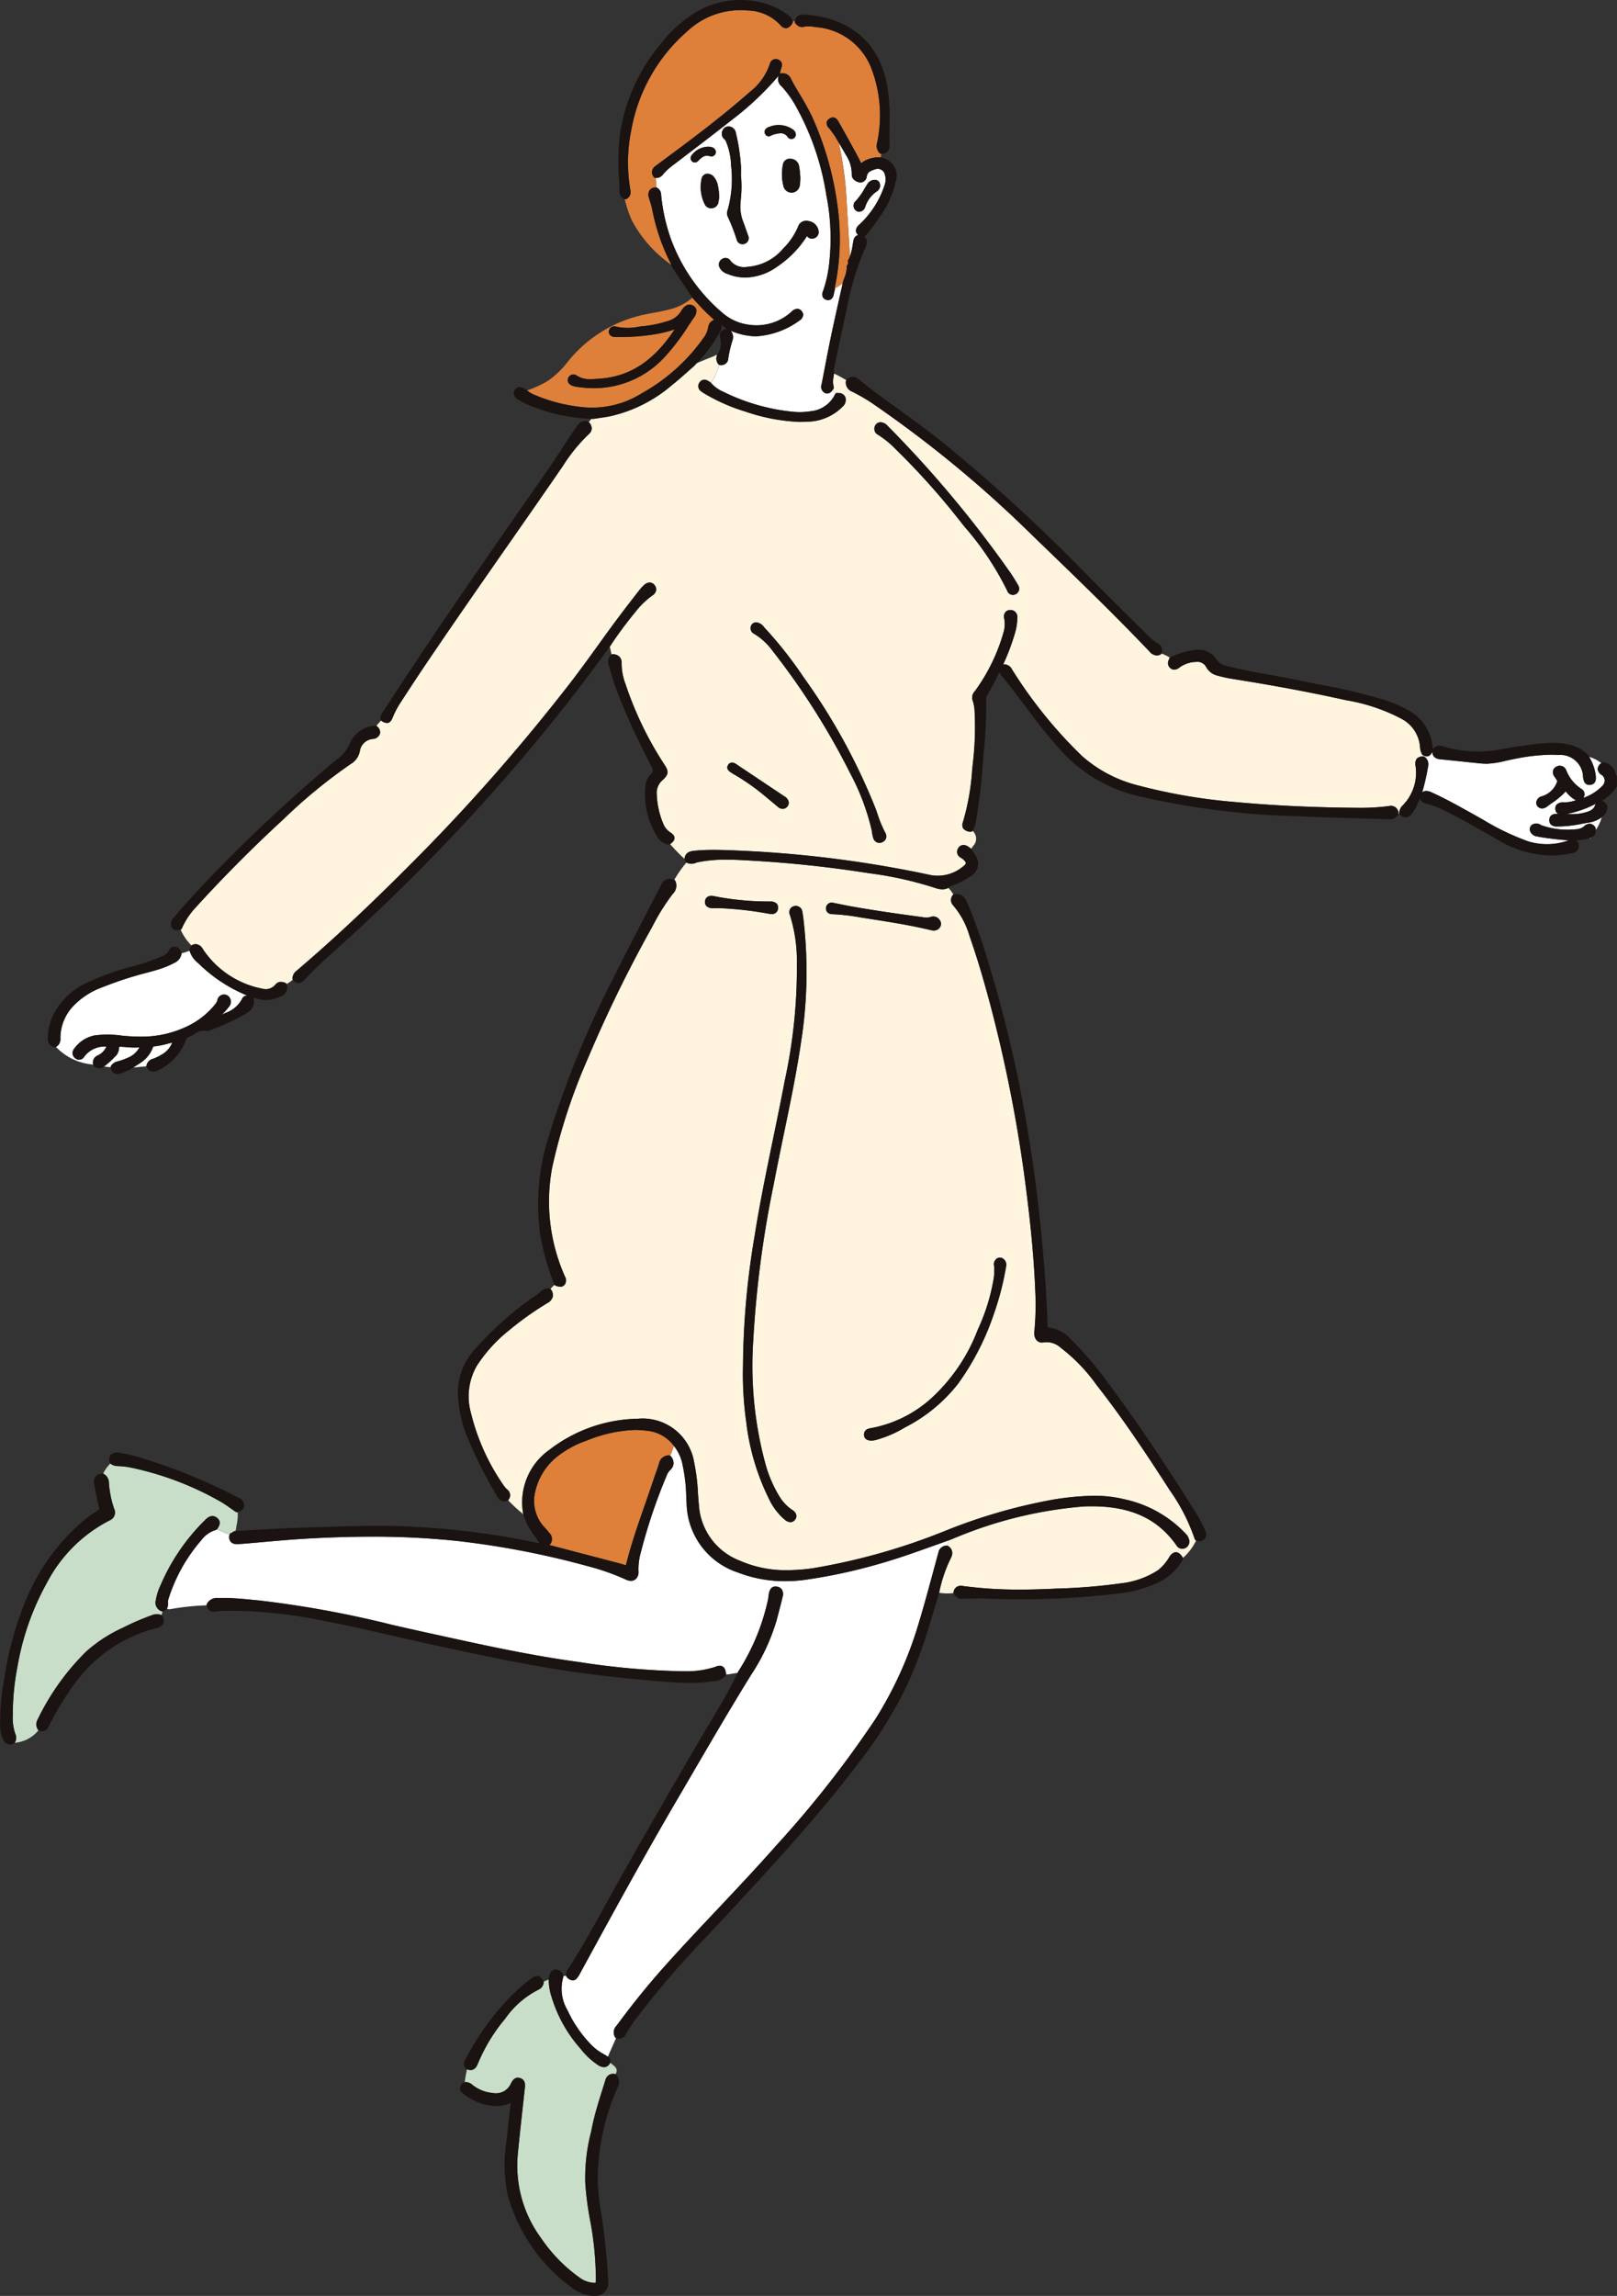 <?xml version="1.0" encoding="UTF-8"?> <svg xmlns="http://www.w3.org/2000/svg" width="154.797" height="219.742" viewBox="0 0 154.797 219.742"><rect x="0" y="0" width="154.797" height="219.742" fill="#333333" stroke="none"/><g id="グループ_1710" data-name="グループ 1710" transform="translate(0 0)"><path id="パス_1849" data-name="パス 1849" d="M358.9,203.658c.069-.382.273-.517.465-.552a.575.575,0,0,1-.222-.419.766.766,0,0,1,.322-.576,9.034,9.034,0,0,0,2.383-3.665,1.95,1.95,0,0,0,.069-.212c.01-.035.019-.069.027-.1a1.489,1.489,0,0,0-.02-.77.7.7,0,0,0-.926-.556c-.467.15-.753.273-.817.7a.644.644,0,0,1-.591.574.561.561,0,0,1-.146-.022c-.467-.125-.728-.418-.7-.783a3.269,3.269,0,0,0-.551-1.822c-.224-.4-.458-.8-.694-1.2a33.658,33.658,0,0,1,.6,3.638c.113.918.141,1.849.2,2.778.093,1.491.18,2.985.271,4.475a6.38,6.38,0,0,0,.271-1.157c.019-.108.035-.219.057-.327m.212-3.807a5.9,5.9,0,0,0,.849-1.179c.094-.157.19-.315.29-.47a.811.811,0,0,1,.728-.389.46.46,0,0,1,.463.413c.005.019.01.04.017.059a.27.27,0,0,1,.005.109.683.683,0,0,1-.281.5,2.844,2.844,0,0,0-1.166,1.565.627.627,0,0,1-.547.406.214.214,0,0,1-.047,0,.587.587,0,0,1-.31-1.021" transform="translate(-277.205 -180.605)" fill="#fff"></path><path id="パス_1850" data-name="パス 1850" d="M381.787,237.837a1.746,1.746,0,0,1-.413-.054c-.093-.022-.187-.054-.283-.084a34.708,34.708,0,0,0-6.239-1.393l-.172-.025a112.02,112.02,0,0,0-11.193-1.191c-.79-.047-1.561-.091-2.336-.091a13.6,13.6,0,0,0-2.72.237,1.538,1.538,0,0,0-.224.066,1.05,1.05,0,0,1-.874-.01c-.013-.005-.019-.019-.029-.029a12.136,12.136,0,0,0-1.161,1.657.256.256,0,0,1,.088.093,1.076,1.076,0,0,1-.226,1.246,19.933,19.933,0,0,0-1.9,3.015l-.1.19a127.35,127.35,0,0,0-6.134,12.547,55.343,55.343,0,0,0-3.419,10.448,17.653,17.653,0,0,0,1.233,10.455.684.684,0,0,1-.039.756.517.517,0,0,1-.418.2,1.119,1.119,0,0,1-.3-.056.975.975,0,0,0-.108-.032.213.213,0,0,1-.128-.094,2.358,2.358,0,0,0-.408.4.164.164,0,0,1,.059.059.869.869,0,0,1,.158.672,1,1,0,0,1-.5.606,29.555,29.555,0,0,0-3.7,2.628,14.275,14.275,0,0,0-3.072,3.386,5.869,5.869,0,0,0-.568,4.475,20.776,20.776,0,0,0,3.126,6.95,2.169,2.169,0,0,0,.36.416.686.686,0,0,1,.093,1c-.005.01-.013.01-.018.015a15.73,15.73,0,0,0,1.321,1.231c.051.039.094.1.143.138a6.154,6.154,0,0,1,2.5-6.188,14.242,14.242,0,0,1,8.459-2.971,4.992,4.992,0,0,1,5.385,4.115,18.6,18.6,0,0,1,.372,2.951c.025.387.052.775.091,1.162a6.114,6.114,0,0,0,3.894,5.35,10.883,10.883,0,0,0,4.543.916,17.64,17.64,0,0,0,2.521-.194,60.3,60.3,0,0,0,12.6-3.562,52.523,52.523,0,0,1,10.2-2.97,25.516,25.516,0,0,1,4.042-.392,11.957,11.957,0,0,1,2.958.34,11.337,11.337,0,0,1,5.88,3.333,1.175,1.175,0,0,1,.276.5.683.683,0,0,1-.33.819.643.643,0,0,1-.864-.236c-1.789-2.559-4.366-3.749-8.115-3.749-.261,0-.529,0-.795.017a40.155,40.155,0,0,0-12.048,2.9c-.178.069-.355.142-.534.216l-.231.093-.1.039c-.034.165-.113.327-.152.494a.246.246,0,0,1,.1.034.775.775,0,0,1,.409.706.8.8,0,0,1-.024.16,1.4,1.4,0,0,1-.121.308,13.442,13.442,0,0,0-1.113,3.3,4.525,4.525,0,0,0,1.39.029.435.435,0,0,1-.007-.079c.086-.458.381-.659.9-.59a40.676,40.676,0,0,0,5.489.34c1.024,0,2.127-.032,3.365-.091l.387-.015a53.934,53.934,0,0,0,5.863-.488,8.22,8.22,0,0,0,3.562-1.255,4.469,4.469,0,0,0,1.093-1.273c.4-.615.893-.6,1.28.054a.247.247,0,0,1,.012.047,5.159,5.159,0,0,0,1.273-1.678.223.223,0,0,1-.136-.142,18.182,18.182,0,0,0-2.383-4.661c-2.111-3.271-4.386-6.734-6.94-9.988l-.074-.093a16.384,16.384,0,0,0-3.453-3.581,1.966,1.966,0,0,0-1.588-.5,1.047,1.047,0,0,1-.189.019.683.683,0,0,1-.517-.226,1.059,1.059,0,0,1-.209-.84,26.453,26.453,0,0,0,.083-3.977c-.12-2.906-.4-5.969-.908-9.924A135.387,135.387,0,0,0,386.5,249.3c-.743-2.826-1.386-4.974-2.087-6.955a7.87,7.87,0,0,0-1.587-2.983.734.734,0,0,1-.056-.931.208.208,0,0,1,.089-.089,3.051,3.051,0,0,0-.49-.65.237.237,0,0,1-.091.059,1.408,1.408,0,0,1-.494.091m-21.3,1.8h-.421c-.093,0-.18,0-.273,0a.762.762,0,0,1-.569-.2.54.54,0,0,1-.145-.406c.013-.423.366-.642.815-.551a26.78,26.78,0,0,0,4.181.5c.416.013.835.02,1.252.024a.813.813,0,0,1,.633.216.547.547,0,0,1,.115.465.568.568,0,0,1-.62.514,1.507,1.507,0,0,1-.27-.027,34.2,34.2,0,0,0-4.7-.532m7.895,12.1c-.436,3.18-1.1,6.369-1.738,9.454-.33,1.593-.67,3.241-.979,4.866a101.177,101.177,0,0,0-1.957,14.952,35.919,35.919,0,0,0,1.155,11.765,12.008,12.008,0,0,0,1.42,3.266,4.136,4.136,0,0,0,1.134,1.169.839.839,0,0,1,.416.5.543.543,0,0,1-.1.419.557.557,0,0,1-.465.268.942.942,0,0,1-.551-.244,5.83,5.83,0,0,1-1.489-1.959,22.363,22.363,0,0,1-2.188-7.379,32.6,32.6,0,0,1-.312-5.368,76.669,76.669,0,0,1,1.1-12.372c.5-3.175,1.159-6.372,1.8-9.463.369-1.8.75-3.653,1.1-5.481a50.683,50.683,0,0,0,1.159-11.124,14.75,14.75,0,0,0-.664-4.716.673.673,0,0,1,.007-.566.581.581,0,0,1,.392-.29.629.629,0,0,1,.787.539c.076.4.12.812.158,1.2l.017.157a43.248,43.248,0,0,1-.192,10.4m2.917-11.523c-.581-.017-.637-.4-.632-.569a.541.541,0,0,1,.558-.541.237.237,0,0,1,.049,0c.241.051.477.1.707.145.473.1.931.19,1.393.268,1.9.332,3.97.64,6.5.972l.039.007a1.634,1.634,0,0,0,.775-.022.712.712,0,0,1,.832.261.6.6,0,0,1,.04.755.676.676,0,0,1-.566.29h0a.948.948,0,0,1-.256-.034c-1.937-.468-3.936-.782-5.875-1.085l-.989-.155a19.545,19.545,0,0,0-2.574-.295M385.184,280a19.044,19.044,0,0,0,1.533-4.917,4.871,4.871,0,0,0,.037-1.2.674.674,0,0,1,.264-.711.521.521,0,0,1,.606.013.712.712,0,0,1,.281.753,26.975,26.975,0,0,1-1.176,4.549,24.979,24.979,0,0,1-3.4,6.643,15.178,15.178,0,0,1-5.119,4.213,10.913,10.913,0,0,1-2.793,1.2c-.094.02-.19.035-.268.046l-.061.01a.132.132,0,0,1-.037,0h0c-.18,0-.728-.01-.748-.554-.008-.2.062-.549.618-.633a11.773,11.773,0,0,0,5.769-2.816,17.145,17.145,0,0,0,4.5-6.6" transform="translate(-291.59 -152.718)" fill="#fff5df"></path><path id="パス_1851" data-name="パス 1851" d="M331.814,227.1" transform="translate(-294.779 -158.124)" fill="#fecb92"></path><path id="パス_1852" data-name="パス 1852" d="M437.062,249.457a4.462,4.462,0,0,0,1.255-3.834.862.862,0,0,1,.125-.677.8.8,0,0,1,.613-.2.7.7,0,0,1,.078.012.6.6,0,0,0,.008-.081.68.68,0,0,1-.106-.044.223.223,0,0,1-.089-.088,1.5,1.5,0,0,1-.2-.665,3.325,3.325,0,0,0-1.824-2.769,17.447,17.447,0,0,0-5.218-1.747l-.049-.01c-3.375-.75-6.973-1.422-10.994-2.057a12.8,12.8,0,0,1-1.3-.291,1.664,1.664,0,0,1-1.086-.814.937.937,0,0,0-.957-.5,2.834,2.834,0,0,0-1.545.492l-.045.034a.9.9,0,0,1-.512.216.614.614,0,0,1-.379-.145.64.64,0,0,1-.131-.82c.013-.034.03-.069.044-.106a.224.224,0,0,1,.042-.079,4.545,4.545,0,0,0-.808-.394.2.2,0,0,1-.1.1.793.793,0,0,1-.344.084.958.958,0,0,1-.687-.376c-3.406-3.573-7.014-7.056-10.5-10.425l-.8-.773a112.191,112.191,0,0,0-15.3-12.6,16.732,16.732,0,0,0-1.876-1.08.935.935,0,0,1-.6-.992.3.3,0,0,1,.042-.094,12.914,12.914,0,0,0-1.182-.642c-.012.111-.022.214-.037.313a2.1,2.1,0,0,0,.013.96.229.229,0,0,1-.057.231c-.018.022-.037.047-.056.069a1.241,1.241,0,0,0,.259.381.233.233,0,0,1,.219-.1.848.848,0,0,0,.113.012.642.642,0,0,1,.648.424.864.864,0,0,1-.288.886,4.84,4.84,0,0,1-3.529,1.425c-.207.015-.409.02-.615.02a18.23,18.23,0,0,1-5.186-1,17.365,17.365,0,0,1-3.842-1.689,2.389,2.389,0,0,1-.381-.256.581.581,0,0,1-.12-.841.559.559,0,0,1,.456-.249.677.677,0,0,1,.382.13,1.234,1.234,0,0,0,.118.072l.074.047a.32.32,0,0,1,.042.04,2.956,2.956,0,0,0,.49-.866,8.378,8.378,0,0,0,.318-.854.206.206,0,0,1-.1-.066.882.882,0,0,1-.118-.852l.012-.022c-.133.008-.254.116-.367.155-.542.2-1.07.43-1.6.648-.094.1-.185.192-.281.293-.227.194-.44.381-.65.573-.455.4-.923.815-1.41,1.2a13.651,13.651,0,0,1-5.941,2.993c-.357.071-.714.121-1.073.174-.165.025-.33.052-.5.076a.125.125,0,0,1-.035,0h-.013c-.051,0-.093-.01-.141-.012a3.7,3.7,0,0,1-.275.33l.015.01a.873.873,0,0,1,.266.622.759.759,0,0,1-.278.514,15.776,15.776,0,0,0-2.459,3.012l-.035.054c-1.728,2.511-3.5,5.056-5.22,7.516-2.715,3.894-5.528,7.927-8.221,11.932-.686,1.019-1.356,2.05-2.026,3.082a8.706,8.706,0,0,0-.815,1.524c-.076.184-.212.526-.557.526a.958.958,0,0,1-.5-.189.134.134,0,0,1-.039-.037,3.413,3.413,0,0,0-.458.515.2.2,0,0,1,.049.032l.03.032a.645.645,0,0,1,.231.731.762.762,0,0,1-.669.446,1.364,1.364,0,0,0-1.233,1.162,1.818,1.818,0,0,1-.842,1.213,49.646,49.646,0,0,0-6.443,5.279l-.091.086c-2.86,2.628-5.659,5.44-8.319,8.361a7.11,7.11,0,0,0-1.341,2.02.206.206,0,0,1-.125.113,4.808,4.808,0,0,0,1.048,1.543c.018-.015.03-.039.052-.049a.808.808,0,0,1,.359-.091.843.843,0,0,1,.669.468,8.843,8.843,0,0,0,5.707,3.8,1.2,1.2,0,0,0,1.251-.4.646.646,0,0,1,.515-.253,1.286,1.286,0,0,1,.414.089.223.223,0,0,1,.128.128,3.227,3.227,0,0,0,.611-.43l0,0a.232.232,0,0,1-.04-.153.967.967,0,0,1,.354-.667c3.886-3.3,7.849-7.042,12.85-12.148a183.7,183.7,0,0,0,13.044-14.988c1.021-1.3,2.006-2.66,2.956-3.975.687-.957,1.4-1.942,2.121-2.9q.9-1.2,1.826-2.372a4.166,4.166,0,0,1,.529-.583A.8.8,0,0,1,365,228.1a.586.586,0,0,1,.47.251.633.633,0,0,1,.143.5.727.727,0,0,1-.335.473A7.83,7.83,0,0,0,363.563,231a37.237,37.237,0,0,0-2.314,3.13l-.076.108c.086.239.1.505.19.746a.24.24,0,0,1,.1-.025.883.883,0,0,1,.643.238.837.837,0,0,1,.206.625,5.581,5.581,0,0,0,.381,2.016,33.131,33.131,0,0,0,3.7,7.657c.5.734.4,1-.229,1.575a1.586,1.586,0,0,0-.487,1.3,7.987,7.987,0,0,0,.606,2.779,1.8,1.8,0,0,0,.689.861c.1.061.391.243.4.536.005.266-.234.458-.421.583a17.417,17.417,0,0,0,1.39,1.43.14.14,0,0,1,0-.037c.071-.667.655-.723.935-.755.556-.056,1.159-.083,1.846-.083.655,0,1.321.024,1.962.049l.141.007a110.123,110.123,0,0,1,18.643,2.346A3.752,3.752,0,0,0,395,255.27c.17-.118.259-.226.264-.312,0-.067-.04-.185-.268-.379a1.011,1.011,0,0,0-.125-.084c-.045-.027-.091-.059-.135-.091a.62.62,0,0,1-.175-.92.585.585,0,0,1,.483-.264.743.743,0,0,1,.4.125c.069.044.135.091.2.138l.076.054a.239.239,0,0,1,.047.046c.081-.091.14-.2.216-.3a.985.985,0,0,0-.084-1.422.213.213,0,0,1-.167.086H395.7a.915.915,0,0,1-.7-.32.7.7,0,0,1-.018-.606,22.78,22.78,0,0,0,.879-4.935l.057-.579a29.435,29.435,0,0,0,.185-4.949,3.78,3.78,0,0,0-.192-1.171.853.853,0,0,1,.179-.852l.025-.034a17.682,17.682,0,0,0,2.742-5.6,2.813,2.813,0,0,0,.081-1.326.736.736,0,0,1,.079-.61.582.582,0,0,1,.435-.237.655.655,0,0,1,.734.724,5.275,5.275,0,0,1-.239,1.534,21.632,21.632,0,0,1-1.112,2.948.714.714,0,0,1,.13-.012.858.858,0,0,1,.706.475,43.632,43.632,0,0,0,6.732,8.322,12.775,12.775,0,0,0,5.366,2.8,53.317,53.317,0,0,0,9.245,1.582c3.761.35,7.719.534,12.109.559h.088a21.769,21.769,0,0,0,2.538-.168.727.727,0,0,1,.926.618.19.19,0,0,1-.013.123.385.385,0,0,0,.108,0,.224.224,0,0,1-.02-.136,1.143,1.143,0,0,1,.307-.645M378,249.689a.589.589,0,0,1-.28.074.746.746,0,0,1-.483-.219l-.246-.206c-.419-.35-.835-.7-1.257-1.046a20.975,20.975,0,0,0-2.58-1.784l-.069-.04a4.064,4.064,0,0,1-.382-.243c-.371-.27-.3-.532-.177-.7a.434.434,0,0,1,.359-.194.655.655,0,0,1,.31.093c.052.032.1.066.153.1l.057.04,1.359.906q1.571,1.049,3.141,2.1a.76.76,0,0,1,.408.573.6.6,0,0,1-.313.546m9.626,2.889a.608.608,0,0,1-.349.369.646.646,0,0,1-.288.069.622.622,0,0,1-.581-.451,2.934,2.934,0,0,1-.12-.546c-.012-.086-.024-.173-.044-.259a22.152,22.152,0,0,0-2.041-5.39,69.7,69.7,0,0,0-7.442-11.737,6.14,6.14,0,0,0-1.738-1.612.606.606,0,0,1-.345-.712.528.528,0,0,1,.514-.4.155.155,0,0,1,.056,0,1.058,1.058,0,0,1,.691.446c.032.037.064.077.1.113a38.787,38.787,0,0,1,3.716,4.723,58.764,58.764,0,0,1,6.857,12.5c.071.189.136.376.2.563a11.223,11.223,0,0,0,.741,1.782.672.672,0,0,1,.076.537m12.712-23.692a.6.6,0,0,1-.349.35.609.609,0,0,1-.232.047.592.592,0,0,1-.542-.416,28.274,28.274,0,0,0-4.081-6.116l-.576-.724a69.116,69.116,0,0,0-5.936-6.615,9.357,9.357,0,0,0-1.755-1.449.641.641,0,0,1-.335-.766.594.594,0,0,1,.579-.441.951.951,0,0,1,.662.347,108.569,108.569,0,0,1,11.807,14.135c.254.379.487.761.7,1.129a.645.645,0,0,1,.062.519" transform="translate(-302.802 -172.344)" fill="#fff5df"></path><path id="パス_1853" data-name="パス 1853" d="M362.211,324.892a.9.9,0,0,1,.152-1.107c1.511-2.06,3.1-4.019,4.721-5.823,1.593-1.772,3.253-3.534,4.861-5.238,1.892-2.006,3.847-4.08,5.7-6.18a101.349,101.349,0,0,0,9.513-12.131,36.776,36.776,0,0,0,4.174-9.316c.461-1.524.884-3.087,1.294-4.6q.263-.98.531-1.954a.814.814,0,0,1,.8-.7l.027,0c.04-.165.118-.327.152-.494-.438.153-.867.31-1.3.463-1.721.615-3.5,1.257-5.3,1.767a52,52,0,0,1-7.047,1.528,14.454,14.454,0,0,1-2,.143,12.44,12.44,0,0,1-4.548-.84,7.129,7.129,0,0,1-4.886-6.633c-.013-.216-.025-.433-.034-.652a15.826,15.826,0,0,0-.333-2.922,4.139,4.139,0,0,0-.837-1.885c-.128.271-.2.569-.323.84-.012.032-.032.056-.047.088a.244.244,0,0,1,.067.051.985.985,0,0,1,.259.719.957.957,0,0,1-.239.519c-.044.049-.091.1-.147.152a1.64,1.64,0,0,0-.313.556l-.037.091a52.439,52.439,0,0,0-2.388,7.133,5.909,5.909,0,0,0-.231,1.826.935.935,0,0,1-.219.714.69.69,0,0,1-.509.212,1.122,1.122,0,0,1-.465-.115,22.369,22.369,0,0,0-3.744-1.312,81.492,81.492,0,0,0-12.51-2.4,76.44,76.44,0,0,0-8.071-.4c-1.93,0-3.935.059-6.129.18-1.386.078-2.8.2-4.162.32-.657.062-1.317.118-1.977.173l-.094.007c-.163.012-.33.027-.494.027-.049,0-.1,0-.142,0a.679.679,0,0,1-.547-.259.743.743,0,0,1-.079-.643c0-.008.008-.012.012-.019a5.524,5.524,0,0,1-1.2-.522h0a.231.231,0,0,1-.138.1,2.638,2.638,0,0,0-1.376.968,15.781,15.781,0,0,0-3.178,5.718.976.976,0,0,0-.017.288,1,1,0,0,1-.1.563.7.7,0,0,0,.367.025,23.764,23.764,0,0,1,3.436-.357.2.2,0,0,1,.013-.106,1.055,1.055,0,0,1,1.108-.581c.2-.005.352-.008.509-.008,1,0,2.006.1,2.978.194l.448.044a100.252,100.252,0,0,1,12.714,2.333q1.665.382,3.339.751l.889.194c4.469.982,9.092,2,13.7,2.619a73.32,73.32,0,0,0,9.771.873h.285a8.86,8.86,0,0,0,3-.441c.595-.221.916.044.97.724l0,.024c.371-.014.733-.12,1.1-.153.018-.039.035-.072.052-.109a20.945,20.945,0,0,0,2.867-6.933c.019-.089.03-.187.042-.281.008-.072.017-.143.029-.216.083-.534.328-.785.776-.716a.654.654,0,0,1,.473.276.831.831,0,0,1,.077.68c-.182.756-.381,1.509-.579,2.264a19.44,19.44,0,0,1-2.427,5.2c-1.826,2.941-3.6,5.981-5.321,8.925q-.753,1.294-1.509,2.587c-3.4,5.782-6.7,11.839-9.614,17.184-.15.275-.339.571-.642.571a.862.862,0,0,1-.574-.322.226.226,0,0,1-.059-.128c-.091.013-.182.025-.273.037a.233.233,0,0,1-.008.113,4.008,4.008,0,0,0,.408,3.155,11.823,11.823,0,0,0,2.426,3.461,4.514,4.514,0,0,0,1,.716c.155.091.307.185.455.281a1.156,1.156,0,0,1,.078-.237c.236-.515.463-1.036.689-1.556a.231.231,0,0,1-.1-.081" transform="translate(-303.333 -129.914)" fill="#fff"></path><path id="パス_1854" data-name="パス 1854" d="M347.966,205.789l-.083-.344c-.034-.14-.077-.281-.123-.418s-.079-.254-.111-.382a.787.787,0,0,1,.071-.694.713.713,0,0,1,.574-.264.107.107,0,0,1,.057,0,4.249,4.249,0,0,0-.042-.9h-.024a.229.229,0,0,1-.17-.093.715.715,0,0,1-.179-.549.85.85,0,0,1,.377-.537l.28-.207c2.921-2.159,5.937-4.4,8.7-6.84a5.685,5.685,0,0,0,1.929-2.7.569.569,0,0,1,.763-.419.579.579,0,0,1,.355.3.6.6,0,0,1-.008.478,2.442,2.442,0,0,0-.108.4c-.013.066-.027.135-.042.2a.227.227,0,0,1,.079-.037.868.868,0,0,1,1.009.581c.258.482.542.962.82,1.425.4.682.822,1.385,1.166,2.122a30.163,30.163,0,0,1,2.471,8.779,22.692,22.692,0,0,1-.278,7.533.744.744,0,0,0-.008.143c.261-.125.49-.313.741-.455l.039-.177c.044-.143.091-.264.135-.389a2.649,2.649,0,0,0,.226-1.051.222.222,0,0,1,.047-.157.324.324,0,0,0,.071-.31.2.2,0,0,1-.012-.049v-.022a.235.235,0,0,1,.057-.152,2.526,2.526,0,0,0,.142-.315c-.089-1.491-.177-2.985-.271-4.474-.057-.93-.088-1.861-.2-2.779a34.124,34.124,0,0,0-.6-3.638c-.02-.032-.037-.062-.056-.094l-.327-.556-.128-.175c-.1-.147-.207-.29-.315-.435-.025-.034-.056-.069-.086-.1a.708.708,0,0,1-.248-.534.537.537,0,0,1,.243-.376.634.634,0,0,1,.367-.135c.315,0,.478.3.583.49l.039.069q.836,1.481,1.647,2.973c.133.244.256.49.381.746l.049.1a2.653,2.653,0,0,1,1.826-.551.1.1,0,0,1,.037.007,2.527,2.527,0,0,0,.066-.344h-.005a.243.243,0,0,1-.147-.061,1,1,0,0,1-.253-1,12.591,12.591,0,0,0-.595-7.251,6.188,6.188,0,0,0-5.24-3.82l-.211-.027a2.4,2.4,0,0,0-.987,0,.541.541,0,0,1-.175.027.743.743,0,0,1-.505-.251.521.521,0,0,0-.079-.069.224.224,0,0,1-.078-.207c0-.019.007-.037.007-.056a.6.6,0,0,0-.216.03v0a.222.222,0,0,1-.024.173c-.069.118-.283.477-.627.477a.705.705,0,0,1-.527-.293,4.353,4.353,0,0,0-3.126-1.395,7.406,7.406,0,0,0-5.761,1.966,16.315,16.315,0,0,0-5.385,9.48,15.471,15.471,0,0,0-.074,5.813.738.738,0,0,1-.335.748.216.216,0,0,1-.148.056.2.2,0,0,1-.071-.012h0a11.758,11.758,0,0,0,.665,2,12.1,12.1,0,0,0,3.783,4.278v-.04a19.473,19.473,0,0,1-1.816-5.257" transform="translate(-285.527 -185.752)" fill="#de803a"></path><path id="パス_1855" data-name="パス 1855" d="M324.249,282.394a5.2,5.2,0,0,1,.438-1.39,19.434,19.434,0,0,1,4.266-6.268.587.587,0,0,0,.057-.052c.391-.4.785-.441,1.129-.145.431.379.145.8-.012,1.038a5.6,5.6,0,0,0,1.2.522.223.223,0,0,1,.182-.15.164.164,0,0,0,.076-.044.967.967,0,0,1,.094-.078.217.217,0,0,1,.115-.042c.024,0,.049,0,.074-.005a2.773,2.773,0,0,0,.1-.519,4.506,4.506,0,0,0,.115-1.307.273.273,0,0,1-.069.017.255.255,0,0,1-.128-.037c-.152-.108-.3-.212-.451-.32-.312-.219-.632-.443-.963-.638a29.534,29.534,0,0,0-8.71-3.293,7.972,7.972,0,0,0-1.142-.125l-.074,0a1.115,1.115,0,0,1-.64-.232l-.013-.015a3.442,3.442,0,0,0-.689.977h.012a.946.946,0,0,1,.539.854,9.888,9.888,0,0,0,.5,2.5.8.8,0,0,1-.4,1.1,13.951,13.951,0,0,0-6.017,5.959,25.307,25.307,0,0,0-2.838,8.08,23.96,23.96,0,0,0-.443,4.64,4.623,4.623,0,0,0,.266,1.838.867.867,0,0,1-.047.714.22.22,0,0,1-.047.059.177.177,0,0,0,.094,0,3.27,3.27,0,0,0,2.2-1.2.23.23,0,0,1-.071-.062.946.946,0,0,1-.012-.969,23.388,23.388,0,0,1,4.659-6.515,14.011,14.011,0,0,1,3.446-2.237,24.661,24.661,0,0,1,2.847-1.231,1.248,1.248,0,0,1,.886-.008l.008.005a1.282,1.282,0,0,0,.1-.344.172.172,0,0,1-.064-.012.867.867,0,0,1-.571-1.07" transform="translate(-309.33 -129.238)" fill="#c8dec8"></path><path id="パス_1856" data-name="パス 1856" d="M349.58,307.021h0a1.19,1.19,0,0,1-.6-.219,7.207,7.207,0,0,1-1.664-1.56l-.19-.221a13.158,13.158,0,0,1-2.579-4.755,5.014,5.014,0,0,1-.264-1.632,4.424,4.424,0,0,0-.5.2.234.234,0,0,1,.005.148.847.847,0,0,1-.47.608,8.694,8.694,0,0,0-3.217,2.8l-.037.047a16.41,16.41,0,0,0-2.581,4.278c-.059.143-.236.578-.682.578a.867.867,0,0,1-.337-.074,9.2,9.2,0,0,0-.222,1.246.613.613,0,0,1,.121-.022,1.033,1.033,0,0,1,.633.281,3.646,3.646,0,0,0,1.924.763,1.564,1.564,0,0,0,1.74-.9c.13-.248.3-.563.665-.563a.758.758,0,0,1,.231.037c.52.179.468.68.438.95-.074.7-.152,1.4-.229,2.1-.148,1.358-.3,2.712-.429,4.073a11.71,11.71,0,0,0,2.2,8.174,14.875,14.875,0,0,0,3.7,3.8,2.6,2.6,0,0,0,1.349.5h.05c.109,0,.135-.024.135-.024s.029-.03.027-.2a30.878,30.878,0,0,0-.507-5.53,30.638,30.638,0,0,1-.509-3.818,17.53,17.53,0,0,1,.552-4.861l.116-.556c.243-1.169.6-2.319.95-3.431.108-.34.216-.684.32-1.024a.749.749,0,0,1,.82-.561.321.321,0,0,1,.141.037c.2-.392.125-.593-.264-.9l-.254-.2a.642.642,0,0,1-.581.423" transform="translate(-291.75 -109.168)" fill="#c8dec8"></path><path id="パス_1857" data-name="パス 1857" d="M353.536,268.893a3.623,3.623,0,0,0-2.562-1.413,8.366,8.366,0,0,0-1.112-.076,13.305,13.305,0,0,0-4.649,1.024A9.505,9.505,0,0,0,342.6,269.8a5.961,5.961,0,0,0-2.392,3.977,3.714,3.714,0,0,0,1.083,3.059c.126.143.248.286.367.438a.8.8,0,0,1-.012,1.157.13.13,0,0,0,.037.007l.12.02,6.081,1.593c.352.091.711.184,1.059.3l.029.005.007-.025c.494-1.984,1.174-3.936,1.836-5.828.286-.822.574-1.647.849-2.476.062-.194.131-.382.2-.578.1-.269.2-.547.281-.825a.952.952,0,0,1,.945-.787.255.255,0,0,1,.123.034c.013-.032.035-.056.047-.088.125-.271.2-.569.323-.84-.017-.019-.03-.037-.047-.056" transform="translate(-289.058 -130.541)" fill="#de803a"></path><path id="パス_1858" data-name="パス 1858" d="M400.873,231.668v-.005l-.008.005Z" transform="translate(-247.523 -155.001)" fill="#fff"></path><path id="パス_1859" data-name="パス 1859" d="M399.314,232.815a4.565,4.565,0,0,0,1.265-.143c.505-.138.876-.273,1.022-.719a.509.509,0,0,1,.062-.125,10.561,10.561,0,0,1-2.806.977c.15,0,.3.01.456.01" transform="translate(-248.896 -154.888)" fill="#fff"></path><path id="パス_1860" data-name="パス 1860" d="M405.943,235.767a11.812,11.812,0,0,1-2.116.253l-.2,0a.867.867,0,0,1-.647-.184.584.584,0,0,1-.145-.448c.014-.377.254-.573.711-.573l.125,0a.539.539,0,0,1-.254-.416.574.574,0,0,1,.115-.47.879.879,0,0,1,.68-.211,3.747,3.747,0,0,0,.955-.136c.081-.025.163-.051.244-.072a.8.8,0,0,1-.2-.088,3.026,3.026,0,0,1-.8-.76h0a7.335,7.335,0,0,1-1.363,1.142c-.138.1-.273.2-.408.3a.843.843,0,0,1-.483.194.582.582,0,0,1-.268-.066.522.522,0,0,1-.3-.526.681.681,0,0,1,.532-.573,2.2,2.2,0,0,0,1.432-1.319c.017-.042.034-.088.051-.133l-.034-.061c-.067-.111-.138-.224-.217-.33a.726.726,0,0,1-.172-.573.6.6,0,0,1,.293-.4.657.657,0,0,1,.99.347,3.734,3.734,0,0,0,1.452,1.767.585.585,0,0,1,.187.83.1.1,0,0,1-.02.024,4.588,4.588,0,0,0,1.834-1.152.739.739,0,0,0,.216-.559.691.691,0,0,0-.286-.485.781.781,0,0,1-.387-.566.769.769,0,0,1,.35-.559,3.412,3.412,0,0,0-1.159-.6,4.659,4.659,0,0,1,.63,1.806c.018.2.077.793-.522.862-.032,0-.064.007-.091.007-.5,0-.571-.49-.6-.729a2.178,2.178,0,0,0-2.375-2.136c-.234-.02-.478-.027-.724-.027a19.088,19.088,0,0,0-3.566.426c-.244.045-.489.1-.733.157a9.384,9.384,0,0,1-1.662.275c-.066,0-.131.007-.2.007a8.534,8.534,0,0,1-.942-.069l-.241-.025c-.458-.044-.916-.093-1.371-.142q-.937-.1-1.876-.19c-.613-.059-.739-.44-.744-.728-.089.2-.227.453-.537.453a.124.124,0,1,0-.244.025.24.24,0,0,1,.069.034.888.888,0,0,1,.307.93,21,21,0,0,1-.566,2.473.568.568,0,0,1,.4-.152,1.175,1.175,0,0,1,.472.121c1.246.558,2.449,1.228,3.615,1.875l.448.251c.286.158.569.322.856.482a24,24,0,0,0,4.356,2.094,6.134,6.134,0,0,0,3.847-.081c.017-.007.035-.01.056-.017a27.845,27.845,0,0,1-2.776-.318c-.052-.008-.081-.012-.108-.019-.047-.013-.089-.022-.131-.03a.8.8,0,0,1-.7-.539.528.528,0,0,1,.184-.579.731.731,0,0,1,.8-.007c.049.024.1.049.15.069a7.555,7.555,0,0,0,3.253.364,1.362,1.362,0,0,0,.745-.243.855.855,0,0,1,.556-.285.621.621,0,0,1,.323.1.563.563,0,0,1,.285.49,4.618,4.618,0,0,0,.554-1.2,2.747,2.747,0,0,1-1.221.5c-.222.034-.443.074-.664.116" transform="translate(-254.512 -156.92)" fill="#fff"></path><path id="パス_1861" data-name="パス 1861" d="M324.184,242.842" transform="translate(-300.001 -147.351)" fill="#fff"></path><path id="パス_1862" data-name="パス 1862" d="M316.987,250.205a1.68,1.68,0,0,0,.832-.827l.01-.027a2.433,2.433,0,0,0-2.105.945.569.569,0,0,1-.884.168.631.631,0,0,1-.246-.426.7.7,0,0,1,.177-.52,3.171,3.171,0,0,1,1.937-1.238,9.9,9.9,0,0,1,2.562.015l.1.013c.591.056,1.134.088,1.657.088a10,10,0,0,0,4.341-.894,7.634,7.634,0,0,0,2.8-2.109l.025-.035a1.18,1.18,0,0,0,.261-.435.643.643,0,0,1,1.2-.222.727.727,0,0,1-.076.817,6.071,6.071,0,0,1-.7.778c.047-.022.094-.044.143-.069l.192-.094a2.805,2.805,0,0,0,1.578-1.3.547.547,0,0,1,.509-.369h.007a14.433,14.433,0,0,1-4.523-2.941c-.056-.056-.115-.113-.175-.167a2.352,2.352,0,0,1-.817-1.184,5.665,5.665,0,0,1-.778.253.355.355,0,0,1,0,.094,1.173,1.173,0,0,1-.664.812,9,9,0,0,1-1.634.664c-.332.1-.669.19-1,.281a34.232,34.232,0,0,0-4.248,1.385,7.242,7.242,0,0,0-2.82,1.821,4.436,4.436,0,0,0-1.221,3.094.859.859,0,0,1-.379.785.256.256,0,0,1-.04.017c.02.024.044.049.069.074a5.458,5.458,0,0,0,3.488,1.614.713.713,0,0,1,.418-.857" transform="translate(-307.647 -149.179)" fill="#fff"></path><path id="パス_1863" data-name="パス 1863" d="M340.8,212.487a15.586,15.586,0,0,0,4.539,1.071,8.941,8.941,0,0,0,5.427-1.351,17.813,17.813,0,0,0,5.912-5.309,2.206,2.206,0,0,0,.436-1,.86.86,0,0,1,.576-.719,19.894,19.894,0,0,1-1.573-1.553c-.172-.184-.342-.372-.509-.559l-.005-.01a5.036,5.036,0,0,1-1.75,1.007c-.974.3-1.981.438-2.973.647a12.781,12.781,0,0,0-7.285,4.59,8.515,8.515,0,0,1-1.782,1.7,10.125,10.125,0,0,1-2.023.938,2.81,2.81,0,0,0,.884.487Zm2.932-1.76a.526.526,0,0,1,.8-.207,2.279,2.279,0,0,0,1.327.342c.237,0,.488-.02.729-.037l.157-.013c2.764-.194,4.945-1.556,6.867-4.282.1-.143.2-.288.295-.431a11.5,11.5,0,0,1-2,.483,20.316,20.316,0,0,1-3.67.243.686.686,0,0,1-.519-.185.483.483,0,0,1-.108-.384.517.517,0,0,1,.684-.423,5.173,5.173,0,0,0,2.139.017l.355-.049a11.357,11.357,0,0,0,2.592-.542,2.1,2.1,0,0,0,1.137-.9c.167-.273.428-.632.815-.632a.651.651,0,0,1,.345.1.613.613,0,0,1,.307.4,1.081,1.081,0,0,1-.276.8l-.035.054c-.131.2-.263.4-.4.595a21.092,21.092,0,0,1-2.259,3,9.212,9.212,0,0,1-6.825,3.054h0a10.921,10.921,0,0,1-1.711-.141,1.607,1.607,0,0,1-.418-.12.67.67,0,0,1-.364-.344.513.513,0,0,1,.034-.4" transform="translate(-289.321 -174.576)" fill="#de803a"></path><path id="パス_1864" data-name="パス 1864" d="M319.258,246.949a4.112,4.112,0,0,0,.834-.4,2.2,2.2,0,0,0,1.027-1.154c-.162.039-.322.079-.48.12a8.874,8.874,0,0,1-1.317.251c-.015,0-.027.03-.045.081a3.019,3.019,0,0,1-1.216,1.5c-.221.138-.436.281-.652.424.413-.039.829-.077,1.245-.115a.174.174,0,0,1,0-.066.834.834,0,0,1,.6-.64" transform="translate(-304.638 -145.601)" fill="#fff"></path><path id="パス_1865" data-name="パス 1865" d="M317.022,247.035a6,6,0,0,0,.967-.344,2.147,2.147,0,0,0,1.118-.975l.012-.025a6.646,6.646,0,0,1-1.182-.019c-.113-.008-.227-.019-.339-.025l-.106-.008c-.059,0-.116-.01-.17-.01-.093,0-.118.015-.125.022a.361.361,0,0,0-.04.221,1.1,1.1,0,0,1-.411.739l-.069.074a6.532,6.532,0,0,1-.933.825,4.657,4.657,0,0,0,.63.069.235.235,0,0,1,.032-.123,1,1,0,0,1,.616-.421" transform="translate(-305.777 -145.443)" fill="#fff"></path><path id="パス_1866" data-name="パス 1866" d="M400.222,233.829a.556.556,0,0,1-.042.045l.047-.039a.164.164,0,0,0,.079-.094l-.076.035a.262.262,0,0,0-.008.052" transform="translate(-247.992 -153.579)" fill="#fff"></path><path id="パス_1867" data-name="パス 1867" d="M356.848,208.375v0Z" transform="translate(-277.647 -170.939)" fill="#fff"></path><path id="パス_1868" data-name="パス 1868" d="M363.518,220.871a.558.558,0,0,1-.254-.067.662.662,0,0,1-.293-.817l.251-1.3c.206-1.075.418-2.185.645-3.273.263-1.243.539-2.481.814-3.722l.3-1.334c-.253.143-.482.332-.743.456v.1l-.008.044-.029.125a2.454,2.454,0,0,0-.062.27c-.091.5-.379.573-.542.573a.627.627,0,0,1-.17-.027.512.512,0,0,1-.34-.258.754.754,0,0,1,.02-.576,11.939,11.939,0,0,0,.6-2.764,21.316,21.316,0,0,0-.288-6.443,25.426,25.426,0,0,0-2.87-8.407,9.737,9.737,0,0,0-1.428-2,.883.883,0,0,1-.263-1,28.421,28.421,0,0,1-4.415,4.177c-1.329,1.049-2.7,2.1-4.021,3.108-.5.377-1,.761-1.5,1.144l-.044.034a5.9,5.9,0,0,0-1.09.987.828.828,0,0,1-.67.337h-.02a4.364,4.364,0,0,1,.044.9.362.362,0,0,1,.051.013.762.762,0,0,1,.416.674,17.419,17.419,0,0,0,.957,4.3,16.928,16.928,0,0,0,4.95,7.046,4.778,4.778,0,0,0,2.493,1.107,4.958,4.958,0,0,0,4.093-1.257.845.845,0,0,1,.537-.268.549.549,0,0,1,.431.229.535.535,0,0,1,.13.421.7.7,0,0,1-.332.462,7.8,7.8,0,0,1-4.133,1.518h-.15a6.358,6.358,0,0,1-2.326-.536.916.916,0,0,1,.174.957,10.848,10.848,0,0,0-.394,1.688.658.658,0,0,1-.66.652h0a1.079,1.079,0,0,1-.172-.013l-.029-.014a8.128,8.128,0,0,1-.318.854,2.947,2.947,0,0,1-.49.864l.013.01a3.276,3.276,0,0,0,1.189.857,19.259,19.259,0,0,0,6.652,1.908,6.7,6.7,0,0,0,1.71-.054,2.891,2.891,0,0,0,2.324-1.615.185.185,0,0,1,.02-.03,1.244,1.244,0,0,1-.261-.382l-.024.032a.606.606,0,0,1-.473.3m-2.708-21.784a6.393,6.393,0,0,1,.094.733c.012.106.019.214.032.325,0,.1,0,.162-.005.227a3.66,3.66,0,0,1-.04.509.817.817,0,0,1-.724.763c-.024,0-.047,0-.071,0a.815.815,0,0,1-.783-.635,4.637,4.637,0,0,1-.049-2.03.658.658,0,0,1,.746-.574.832.832,0,0,1,.8.68m-3.274-3.4a.6.6,0,0,1,.4-.325,2.386,2.386,0,0,1,2.2.185c.034.022.067.044.1.067a.644.644,0,0,1,.259.4.437.437,0,0,1-.2.438.472.472,0,0,1-.222.066.437.437,0,0,1-.352-.2.812.812,0,0,0-.682-.357,2.89,2.89,0,0,0-.8.173.719.719,0,0,0-.072.035.575.575,0,0,1-.273.089.359.359,0,0,1-.323-.207.409.409,0,0,1-.04-.362m-4.036-.012a.611.611,0,0,1,.648-.362.72.72,0,0,1,.618.61,18.418,18.418,0,0,1,.48,3.119c.018.221.013.443.01.659,0,.1-.005.192-.005.29a10.515,10.515,0,0,1-.013,2.267l-.027.4a3.912,3.912,0,0,0,.236,1.721c.138.354.259.706.382,1.059l.108.307a.573.573,0,0,1-.325.792.593.593,0,0,1-.224.042.576.576,0,0,1-.544-.44,17.86,17.86,0,0,0-.867-2.222.8.8,0,0,1,.007-.628,10.924,10.924,0,0,0,.322-4.253,6.415,6.415,0,0,0-.416-2.111l-.039-.094a.676.676,0,0,0-.173-.3.679.679,0,0,1-.177-.862m-2.666,3.086h0a.384.384,0,0,1-.221-.072.416.416,0,0,1-.108-.576,2.029,2.029,0,0,1,1.62-.859,1.07,1.07,0,0,1,.315.044.5.5,0,0,1,.408.418v.049a.426.426,0,0,1-.556.4c-.438-.163-.75.035-1.135.441a.454.454,0,0,1-.323.153m1.689,4.371a.571.571,0,0,1-.13.012.676.676,0,0,1-.608-.392,3.663,3.663,0,0,1-.3-2.42.574.574,0,0,1,.579-.49.8.8,0,0,1,.539.229,1.856,1.856,0,0,1,.463,1.007l.017.076a3.977,3.977,0,0,1,.072.62c.007.084.012.172.02.259a.277.277,0,0,1,0,.052l-.015.12c-.015.113-.027.227-.051.345a.691.691,0,0,1-.579.583m9.69,2.9a.623.623,0,0,1-.172.022.552.552,0,0,1-.465-.253,9.878,9.878,0,0,1-2.852,2.929,5.42,5.42,0,0,1-3.049,1.046,4.476,4.476,0,0,1-1.7-.342,1.259,1.259,0,0,1-.741-.564.617.617,0,0,1,.2-.866.581.581,0,0,1,.834.19,1.683,1.683,0,0,0,1.6.559,4.908,4.908,0,0,0,3.411-1.737,6.531,6.531,0,0,0,1.438-2.114.808.808,0,0,1,.778-.559,1.215,1.215,0,0,1,.273.035,1.127,1.127,0,0,1,.923,1.017.619.619,0,0,1-.477.635" transform="translate(-284.319 -183.204)" fill="#fff"></path><path id="パス_1869" data-name="パス 1869" d="M404.76,230.694l-.007-.059a.624.624,0,0,0-.051-.216,1.407,1.407,0,0,0-1.12-.962.222.222,0,0,0-.165.049.558.558,0,0,0-.057.049.765.765,0,0,0-.349.559.78.78,0,0,0,.386.566.7.7,0,0,1,.288.485.743.743,0,0,1-.217.559,4.569,4.569,0,0,1-1.834,1.154.061.061,0,0,0,.02-.025.583.583,0,0,0-.184-.829,3.718,3.718,0,0,1-1.455-1.769.659.659,0,0,0-.99-.347.59.59,0,0,0-.29.4.719.719,0,0,0,.168.571c.079.108.15.219.217.332l.035.061c-.017.045-.035.091-.052.133a2.2,2.2,0,0,1-1.43,1.319.682.682,0,0,0-.534.573.529.529,0,0,0,.3.526.582.582,0,0,0,.268.066.843.843,0,0,0,.485-.2c.133-.1.268-.2.406-.295a7.474,7.474,0,0,0,1.364-1.142h0a3.056,3.056,0,0,0,.805.76.884.884,0,0,0,.2.088c-.081.02-.162.046-.243.072a3.771,3.771,0,0,1-.957.136.879.879,0,0,0-.68.211.58.58,0,0,0-.115.47.541.541,0,0,0,.256.416l-.126,0c-.456,0-.7.2-.711.573a.6.6,0,0,0,.145.448.867.867,0,0,0,.647.184l.2,0a11.812,11.812,0,0,0,2.114-.253c.222-.042.441-.083.665-.118a2.725,2.725,0,0,0,1.221-.5,2.5,2.5,0,0,0,.3-.258.194.194,0,0,0,.032-.044,1.041,1.041,0,0,0,.219-.8.762.762,0,0,0-.416-.445.211.211,0,0,0-.1-.022h-.007l.007-.005a4.19,4.19,0,0,0,1.417-1.344.207.207,0,0,0,.03-.113v-.842a.173.173,0,0,0-.111-.18m-1.981,2.882c-.147.446-.517.581-1.024.719a4.6,4.6,0,0,1-1.263.143c-.153,0-.3-.007-.458-.01a10.621,10.621,0,0,0,2.806-.977.477.477,0,0,0-.061.125" transform="translate(-250.074 -156.511)" fill="#1a1311"></path><path id="パス_1870" data-name="パス 1870" d="M364.02,237.089a.731.731,0,0,0,.054.931A7.879,7.879,0,0,1,365.662,241c.7,1.983,1.342,4.128,2.087,6.956a135.638,135.638,0,0,1,3.286,16.957c.51,3.955.788,7.019.908,9.924a26.448,26.448,0,0,1-.084,3.975,1.07,1.07,0,0,0,.209.841.687.687,0,0,0,.519.226,1.184,1.184,0,0,0,.187-.017,1.968,1.968,0,0,1,1.59.5,16.412,16.412,0,0,1,3.451,3.581l.074.094c2.555,3.254,4.831,6.716,6.941,9.988a18.172,18.172,0,0,1,2.383,4.659.216.216,0,0,0,.136.141.057.057,0,0,0,.032.015,1.208,1.208,0,0,0,.3.047.6.6,0,0,0,.51-.269.67.67,0,0,0,.024-.729l-.024-.054a11.748,11.748,0,0,0-.957-1.807c-3.264-5.193-5.9-9.069-8.526-12.567a32.439,32.439,0,0,0-3.308-3.849,3.364,3.364,0,0,0-2.094-1.162.319.319,0,0,1-.15-.029.406.406,0,0,1-.025-.167l-.02-.446c-.054-1.231-.109-2.5-.2-3.756-.347-4.917-.854-9.382-1.556-13.657a124.662,124.662,0,0,0-4.536-18.927c-.445-1.348-.9-2.553-1.381-3.685-.246-.573-.512-.889-1.246-.815a.277.277,0,0,0-.088.034.211.211,0,0,0-.089.091" transform="translate(-272.838 -151.38)" fill="#1a1311"></path><path id="パス_1871" data-name="パス 1871" d="M349.9,304.551c-.1.34-.212.684-.32,1.024-.349,1.113-.707,2.262-.95,3.433l-.116.556a17.51,17.51,0,0,0-.552,4.859,30.638,30.638,0,0,0,.509,3.818,30.878,30.878,0,0,1,.507,5.53c0,.165-.025.2-.025.2s-.027.024-.136.024h-.05a2.582,2.582,0,0,1-1.349-.5,14.875,14.875,0,0,1-3.7-3.8,11.71,11.71,0,0,1-2.2-8.174c.133-1.361.281-2.715.429-4.073.078-.7.155-1.4.229-2.1.03-.268.082-.771-.438-.95a.758.758,0,0,0-.231-.037c-.367,0-.536.315-.665.563a1.564,1.564,0,0,1-1.74.9,3.632,3.632,0,0,1-1.924-.763,1.043,1.043,0,0,0-.633-.281.613.613,0,0,0-.121.022.678.678,0,0,0-.1.015.2.2,0,0,0-.071.039.628.628,0,0,0-.286.5.647.647,0,0,0,.288.512,5.342,5.342,0,0,0,3.145,1.209,3.193,3.193,0,0,0,1.427-.322l-.047.44c-.118,1.076-.238,2.148-.36,3.221a14.422,14.422,0,0,0,.108,5.141,16.4,16.4,0,0,0,5.988,8.782,3.65,3.65,0,0,0,2.264.911h.044a1.373,1.373,0,0,0,1.006-.379,1.246,1.246,0,0,0,.327-.926c-.064-1.7-.229-3.519-.509-5.55-.047-.35-.1-.7-.157-1.056a19.838,19.838,0,0,1-.332-3.586,22.108,22.108,0,0,1,1.88-8.41,1.053,1.053,0,0,0-.116-1.278.285.285,0,0,0-.056-.032.321.321,0,0,0-.141-.037.749.749,0,0,0-.82.561" transform="translate(-291.936 -105.503)" fill="#1a1311"></path><path id="パス_1872" data-name="パス 1872" d="M377.1,274.877a.762.762,0,0,0-.386-.866.247.247,0,0,0-.1-.034l-.029,0a.813.813,0,0,0-.8.7c-.18.65-.355,1.3-.532,1.952-.408,1.513-.83,3.076-1.292,4.6a36.861,36.861,0,0,1-4.174,9.316,101.348,101.348,0,0,1-9.513,12.129c-1.855,2.1-3.808,4.176-5.7,6.182-1.609,1.7-3.269,3.465-4.861,5.237-1.62,1.806-3.21,3.765-4.723,5.823a.9.9,0,0,0-.15,1.107.212.212,0,0,0,.1.081l.022.013a1,1,0,0,0,.28.044.737.737,0,0,0,.669-.472,11.433,11.433,0,0,1,1-1.513l.094-.125a87.767,87.767,0,0,1,6.66-7.719l1.3-1.393c4.44-4.768,9.03-9.7,13.049-14.987a41.4,41.4,0,0,0,4.713-7.485,39.545,39.545,0,0,0,1.925-4.981c.281-.893.551-1.785.822-2.682l.394-1.3,0-.017a13.394,13.394,0,0,1,1.113-3.3,1.448,1.448,0,0,0,.121-.31" transform="translate(-285.959 -126.045)" fill="#1a1311"></path><path id="パス_1873" data-name="パス 1873" d="M323.255,277.571a1,1,0,0,0-.1.079.148.148,0,0,1-.076.042.223.223,0,0,0-.18.15c0,.007-.01.01-.012.02a.739.739,0,0,0,.081.643.688.688,0,0,0,.546.259c.047,0,.094,0,.142,0,.165,0,.33-.017.494-.029l.1-.007c.66-.056,1.319-.111,1.977-.172,1.364-.118,2.774-.244,4.16-.32,2.195-.123,4.2-.182,6.129-.182a76.434,76.434,0,0,1,8.071.4,81.721,81.721,0,0,1,12.512,2.4,22.6,22.6,0,0,1,3.743,1.312,1.134,1.134,0,0,0,.467.116.692.692,0,0,0,.509-.212.945.945,0,0,0,.217-.716,6.027,6.027,0,0,1,.231-1.826,52.651,52.651,0,0,1,2.388-7.132l.039-.091a1.594,1.594,0,0,1,.312-.556,2.016,2.016,0,0,0,.147-.153.944.944,0,0,0,.241-.519.983.983,0,0,0-.261-.718.187.187,0,0,0-.067-.052.269.269,0,0,0-.121-.034.954.954,0,0,0-.947.788c-.081.278-.182.556-.28.825-.071.194-.142.382-.2.578-.275.829-.563,1.652-.847,2.474-.662,1.891-1.342,3.845-1.836,5.828l-.007.027-.029-.007c-.349-.118-.709-.212-1.059-.3l-6.081-1.593-.12-.02a.132.132,0,0,1-.037-.007.8.8,0,0,0,.012-1.157c-.12-.152-.242-.295-.369-.438a3.714,3.714,0,0,1-1.081-3.057,5.961,5.961,0,0,1,2.392-3.979,9.491,9.491,0,0,1,2.614-1.374,13.314,13.314,0,0,1,4.651-1.022,8.065,8.065,0,0,1,1.11.076,3.621,3.621,0,0,1,2.564,1.411c.015.019.03.039.047.057a4.146,4.146,0,0,1,.835,1.885,15.531,15.531,0,0,1,.333,2.921c.008.219.022.438.035.654a7.127,7.127,0,0,0,4.885,6.631,12.445,12.445,0,0,0,4.548.841,14.473,14.473,0,0,0,2-.143,51.6,51.6,0,0,0,7.047-1.528c1.8-.51,3.578-1.15,5.3-1.767.43-.152.859-.308,1.3-.461l.1-.039.231-.093c.177-.074.355-.147.534-.216a40.207,40.207,0,0,1,12.048-2.9c.266-.013.534-.017.793-.017,3.751,0,6.328,1.193,8.117,3.749a.642.642,0,0,0,.862.237.687.687,0,0,0,.332-.82,1.193,1.193,0,0,0-.276-.5,11.337,11.337,0,0,0-5.88-3.333,11.971,11.971,0,0,0-2.959-.34,25.5,25.5,0,0,0-4.041.392,52.545,52.545,0,0,0-10.2,2.97,60.152,60.152,0,0,1-12.6,3.563,17.634,17.634,0,0,1-2.521.194,10.857,10.857,0,0,1-4.543-.916A6.109,6.109,0,0,1,367.815,275c-.039-.387-.066-.775-.093-1.162a18.794,18.794,0,0,0-.371-2.951,4.992,4.992,0,0,0-5.387-4.115,14.232,14.232,0,0,0-8.457,2.973,6.15,6.15,0,0,0-2.5,6.187c0,.018.005.037.008.057a6.98,6.98,0,0,0,1.1,2.04c.152.221.3.44.445.665a76.068,76.068,0,0,0-15.57-1.681q-.882,0-1.77.022c-4.182.109-7.959.222-11.78.492-.024,0-.049,0-.074.005a.214.214,0,0,0-.113.04" transform="translate(-300.91 -130.982)" fill="#1a1311"></path><path id="パス_1874" data-name="パス 1874" d="M370.329,283.519a8.866,8.866,0,0,1-3,.441h-.285a73.043,73.043,0,0,1-9.771-.874c-4.61-.622-9.234-1.637-13.7-2.619l-.888-.194c-1.115-.243-2.228-.5-3.34-.75a99.945,99.945,0,0,0-12.712-2.335l-.448-.042c-.972-.1-1.981-.2-2.98-.2-.155,0-.312.005-.507.008a1.057,1.057,0,0,0-1.108.583.194.194,0,0,0-.013.106l0,.037a.684.684,0,0,0,.709.583.959.959,0,0,0,.163-.013,7.7,7.7,0,0,1,1.085-.081h0a45.838,45.838,0,0,1,8.174.758c2.771.517,5.563,1.154,8.265,1.77,1.664.379,3.381.771,5.08,1.132l.094.018c3.606.765,7.335,1.555,11.049,2.1,2.687.4,5.589.719,8.877.99.913.074,1.811.143,2.722.143a14,14,0,0,0,1.989-.131c.072-.012.148-.019.222-.029a1.679,1.679,0,0,0,1.241-.525.245.245,0,0,0,.047-.14l0-.022c-.054-.682-.377-.947-.97-.724" transform="translate(-301.788 -124.007)" fill="#1a1311"></path><path id="パス_1875" data-name="パス 1875" d="M359.211,222.155a7.83,7.83,0,0,1,1.713-1.683.727.727,0,0,0,.335-.473.633.633,0,0,0-.143-.5.586.586,0,0,0-.47-.251.8.8,0,0,0-.517.231,4.166,4.166,0,0,0-.529.583q-.92,1.175-1.826,2.372c-.721.955-1.433,1.94-2.121,2.9-.95,1.315-1.935,2.678-2.956,3.975A183.7,183.7,0,0,1,339.654,244.3c-5,5.105-8.964,8.848-12.85,12.148a.967.967,0,0,0-.354.667.232.232,0,0,0,.04.153l0,0a.671.671,0,0,0,.534.325.826.826,0,0,0,.576-.318c.884-.963,1.836-1.834,2.737-2.644a188.1,188.1,0,0,0,19.968-20.782c2.42-2.958,4.55-5.72,6.512-8.456l.076-.108a37.237,37.237,0,0,1,2.314-3.13" transform="translate(-298.451 -163.496)" fill="#1a1311"></path><path id="パス_1876" data-name="パス 1876" d="M342.641,314c.3,0,.492-.3.643-.573,2.914-5.344,6.217-11.4,9.613-17.182q.758-1.3,1.509-2.587c1.721-2.944,3.5-5.986,5.323-8.927a19.443,19.443,0,0,0,2.427-5.2c.2-.753.4-1.506.579-2.264a.839.839,0,0,0-.077-.68.659.659,0,0,0-.475-.275c-.446-.069-.694.18-.775.716-.012.072-.02.143-.03.216-.012.093-.024.19-.04.281a20.908,20.908,0,0,1-2.868,6.931c-.015.037-.034.072-.052.109-.716,1.526-1.59,3-2.441,4.425-.266.448-.534.891-.8,1.341-3.185,5.456-6.052,10.382-8.865,15.452l-.595,1.081c-1.11,2.009-2.255,4.09-3.522,6.05a1.347,1.347,0,0,0-.2.578.3.3,0,0,0,.007.056.256.256,0,0,0,.059.13.872.872,0,0,0,.574.322" transform="translate(-287.808 -124.456)" fill="#1a1311"></path><path id="パス_1877" data-name="パス 1877" d="M342.125,275.041a.843.843,0,0,1,.106.032,1.147,1.147,0,0,0,.3.056.517.517,0,0,0,.418-.2.684.684,0,0,0,.039-.756,17.668,17.668,0,0,1-1.235-10.455,55.468,55.468,0,0,1,3.421-10.448,127.35,127.35,0,0,1,6.134-12.547l.1-.19a20.019,20.019,0,0,1,1.9-3.015,1.076,1.076,0,0,0,.226-1.246.27.27,0,0,0-.088-.093.227.227,0,0,0-.062-.029,1.656,1.656,0,0,0-.387-.056.819.819,0,0,0-.766.5l-1.033,1.989c-1.2,2.306-2.434,4.686-3.611,7.049a92.72,92.72,0,0,0-6.288,15.52,21.211,21.211,0,0,0-.677,9.052,23.461,23.461,0,0,0,1.336,4.7.144.144,0,0,0,.037.047.208.208,0,0,0,.128.094" transform="translate(-288.896 -151.971)" fill="#1a1311"></path><path id="パス_1878" data-name="パス 1878" d="M406.276,240.2a.728.728,0,0,0-.926-.618,22.123,22.123,0,0,1-2.54.167h-.086c-4.389-.024-8.348-.209-12.109-.559a53.492,53.492,0,0,1-9.245-1.58,12.765,12.765,0,0,1-5.366-2.8,43.59,43.59,0,0,1-6.732-8.324.861.861,0,0,0-.706-.475.6.6,0,0,0-.13.013,21.461,21.461,0,0,0,1.11-2.948,5.233,5.233,0,0,0,.241-1.534.657.657,0,0,0-.736-.726.582.582,0,0,0-.433.239.733.733,0,0,0-.079.608,2.81,2.81,0,0,1-.081,1.326,17.708,17.708,0,0,1-2.742,5.6l-.025.034a.848.848,0,0,0-.179.852,3.769,3.769,0,0,1,.192,1.169,29.455,29.455,0,0,1-.185,4.95l-.057.578a22.762,22.762,0,0,1-.879,4.935.7.7,0,0,0,.018.606.923.923,0,0,0,.7.322h.027a.215.215,0,0,0,.168-.088c.008-.012.025-.019.035-.034a2.53,2.53,0,0,0,.266-.709,57.38,57.38,0,0,0,.7-5.894l.076-.93a42.6,42.6,0,0,0,.229-5.1.365.365,0,0,1,.045-.227c.461-.743.857-1.528,1.238-2.294a1.189,1.189,0,0,0,.243.413c.8.952,1.553,1.951,2.318,2.975a50.438,50.438,0,0,0,3.61,4.438,14.578,14.578,0,0,0,7.394,4.1,75.312,75.312,0,0,0,14.94,1.861c1.863.091,3.758.143,5.589.2,1.063.032,2.127.059,3.19.1l.054,0a.864.864,0,0,0,.835-.49c.007-.007.007-.019.01-.029a.185.185,0,0,0,.013-.121" transform="translate(-272.396 -162.427)" fill="#1a1311"></path><path id="パス_1879" data-name="パス 1879" d="M358.5,208.987a16.693,16.693,0,0,1,1.875,1.08,112.2,112.2,0,0,1,15.3,12.6l.8.773c3.49,3.369,7.1,6.852,10.5,10.426a.963.963,0,0,0,.687.374.777.777,0,0,0,.345-.084.2.2,0,0,0,.1-.1l.013-.022a.7.7,0,0,0-.347-.937,6.571,6.571,0,0,1-1.2-1.017l-1.912-1.9c-1.5-1.491-3.05-3.035-4.561-4.57a162.036,162.036,0,0,0-12.666-11.556c-1.395-1.147-2.875-2.217-4.309-3.254-1.346-.969-2.735-1.976-4.044-3.035a.749.749,0,0,0-1.12.1c-.008.01-.008.025-.015.034a.249.249,0,0,0-.042.094.933.933,0,0,0,.6.994" transform="translate(-276.929 -171.499)" fill="#1a1311"></path><path id="パス_1880" data-name="パス 1880" d="M311.315,294.87a4.588,4.588,0,0,1-.266-1.838,24.088,24.088,0,0,1,.441-4.64,25.282,25.282,0,0,1,2.84-8.08,13.947,13.947,0,0,1,6.015-5.959.8.8,0,0,0,.406-1.1,9.816,9.816,0,0,1-.5-2.5.948.948,0,0,0-.541-.856h-.01a.249.249,0,0,0-.121-.024.874.874,0,0,0-.627.32.939.939,0,0,0-.1.753c.12.65.268,1.42.453,2.2.037.148.025.177-.125.275a14.86,14.86,0,0,0-1.31.93,19.9,19.9,0,0,0-5.664,7.89,32.12,32.12,0,0,0-1.981,7.319,21.418,21.418,0,0,0-.379,4.5,2.9,2.9,0,0,0,.3,1.319.722.722,0,0,0,.625.45.775.775,0,0,0,.418-.138c.018-.01.025-.03.039-.045s.04-.035.049-.059a.873.873,0,0,0,.047-.714" transform="translate(-309.827 -128.851)" fill="#1a1311"></path><path id="パス_1881" data-name="パス 1881" d="M332.064,238.979c.345,0,.482-.34.557-.526a8.706,8.706,0,0,1,.815-1.524c.67-1.031,1.341-2.063,2.026-3.082,2.693-4.005,5.506-8.038,8.221-11.932,1.716-2.459,3.492-5,5.22-7.516l.035-.054a15.776,15.776,0,0,1,2.459-3.012.759.759,0,0,0,.278-.514.873.873,0,0,0-.266-.622l-.015-.01a.215.215,0,0,0-.069-.049.849.849,0,0,0-.32-.066.866.866,0,0,0-.687.426c-.521.718-1.009,1.469-1.477,2.191-.347.532-.706,1.083-1.071,1.614q-1.342,1.933-2.688,3.866c-4.489,6.456-9.136,13.136-13.466,19.867a.8.8,0,0,0-.153.606.205.205,0,0,0,.066.109.134.134,0,0,0,.039.037.943.943,0,0,0,.5.189" transform="translate(-295.029 -169.776)" fill="#1a1311"></path><path id="パス_1882" data-name="パス 1882" d="M376.345,223.905c-.013.037-.03.072-.042.108a.64.64,0,0,0,.131.82.616.616,0,0,0,.377.145.911.911,0,0,0,.512-.216l.046-.035a2.847,2.847,0,0,1,1.545-.492.942.942,0,0,1,.958.5,1.668,1.668,0,0,0,1.085.815,12.731,12.731,0,0,0,1.3.29c4.021.635,7.617,1.307,10.992,2.057l.051.01a17.5,17.5,0,0,1,5.216,1.747,3.326,3.326,0,0,1,1.824,2.771,1.519,1.519,0,0,0,.2.664.223.223,0,0,0,.089.088.468.468,0,0,0,.108.044.583.583,0,0,0,.234.057c.312,0,.45-.259.539-.453,0,.288.131.669.744.728s1.25.125,1.875.19c.456.047.913.1,1.373.142l.239.025a8.566,8.566,0,0,0,.943.069c.066,0,.131,0,.2-.007a9.184,9.184,0,0,0,1.662-.276c.246-.052.489-.109.734-.155a19.07,19.07,0,0,1,3.564-.426c.246,0,.49.007.726.027a2.178,2.178,0,0,1,2.375,2.136c.03.239.1.729.6.729.029,0,.059,0,.093-.007.6-.069.539-.669.522-.862a4.687,4.687,0,0,0-.63-1.806c-.017-.032-.029-.061-.045-.089a.211.211,0,0,0-.094-.133l-.071-.079a3.688,3.688,0,0,0-1.833-.91,6.992,6.992,0,0,0-1.445-.14,17.565,17.565,0,0,0-2.3.2c-.261.035-.522.069-.782.1-.458.052-.921.141-1.368.227a14.1,14.1,0,0,1-1.742.259,11.59,11.59,0,0,1-4.342-.463.782.782,0,0,0-.937.266l-.01-.059a1.323,1.323,0,0,1-.027-.141,4.43,4.43,0,0,0-2.122-3.4,11.994,11.994,0,0,0-2.926-1.23,55.061,55.061,0,0,0-5.766-1.342c-.721-.145-1.445-.286-2.166-.438-.872-.185-1.763-.344-2.624-.5-1.287-.231-2.616-.472-3.9-.793a1.707,1.707,0,0,1-1.161-.645,2.077,2.077,0,0,0-2.206-.918,7.331,7.331,0,0,0-2.2.672.311.311,0,0,0-.074.052.274.274,0,0,0-.042.079" transform="translate(-264.396 -160.88)" fill="#1a1311"></path><path id="パス_1883" data-name="パス 1883" d="M345.651,205.219a.219.219,0,0,0,.148-.056.737.737,0,0,0,.333-.748,15.508,15.508,0,0,1,.074-5.813,16.338,16.338,0,0,1,5.385-9.48,7.414,7.414,0,0,1,5.761-1.966,4.353,4.353,0,0,1,3.128,1.395.7.7,0,0,0,.526.295c.344,0,.557-.36.627-.478a.211.211,0,0,0,.025-.172l0,0a.85.85,0,0,0-.318-.512,6.976,6.976,0,0,0-1.974-1.086,8.379,8.379,0,0,0-7.054.763,12.252,12.252,0,0,0-3.227,2.916,17.544,17.544,0,0,0-3.957,8.646,23.019,23.019,0,0,0-.089,4.435c.019.4.035.8.049,1.2a.68.68,0,0,0,.492.655h0a.211.211,0,0,0,.072.012" transform="translate(-285.773 -186.149)" fill="#1a1311"></path><path id="パス_1884" data-name="パス 1884" d="M376.039,234.427c-.066-.045-.131-.094-.2-.136a.728.728,0,0,0-.4-.125.582.582,0,0,0-.485.264.62.62,0,0,0,.175.92c.044.03.089.062.135.091a.994.994,0,0,1,.125.083c.227.2.271.313.268.379,0,.088-.094.194-.264.312a3.752,3.752,0,0,1-3.135.824,110.11,110.11,0,0,0-18.641-2.348l-.141-.007c-.643-.024-1.309-.049-1.964-.049a18.471,18.471,0,0,0-1.846.084c-.28.03-.864.088-.935.753a.148.148,0,0,0,0,.039.193.193,0,0,0,.03.1l.1.17a.215.215,0,0,0,.054.049c.008.01.013.024.027.029a1.06,1.06,0,0,0,.876.008,1.854,1.854,0,0,1,.222-.066,13.748,13.748,0,0,1,2.72-.236c.776,0,1.548.042,2.336.089a112.518,112.518,0,0,1,11.193,1.191l.172.025a34.9,34.9,0,0,1,6.241,1.393c.094.032.189.062.283.086a1.729,1.729,0,0,0,.413.052,1.421,1.421,0,0,0,.494-.089.217.217,0,0,0,.089-.061h0a.776.776,0,0,1,.325-.175l.109-.04a8.328,8.328,0,0,0,1.691-.862,1.381,1.381,0,0,0,.485-2.006,4.123,4.123,0,0,0-.291-.45l-.128-.182-.012-.012a.209.209,0,0,0-.047-.047Z" transform="translate(-283.201 -153.288)" fill="#1a1311"></path><path id="パス_1885" data-name="パス 1885" d="M320.6,246.784a7.175,7.175,0,0,1,1.341-2.018c2.66-2.922,5.459-5.734,8.319-8.363l.091-.086a50.038,50.038,0,0,1,6.443-5.279,1.809,1.809,0,0,0,.842-1.211,1.366,1.366,0,0,1,1.235-1.164.758.758,0,0,0,.667-.445.647.647,0,0,0-.231-.733l-.03-.03a.232.232,0,0,0-.047-.032.213.213,0,0,0-.141-.039,2.8,2.8,0,0,0-2.39,1.636,3.927,3.927,0,0,1-1.322,1.647c-.433.332-.847.684-1.268,1.051a152.037,152.037,0,0,0-11.558,10.98c-1.129,1.2-1.976,2.151-2.744,3.074a.8.8,0,0,0-.2.881.508.508,0,0,0,.487.3,1.55,1.55,0,0,0,.2-.015c.037-.007.078-.01.116-.013a.211.211,0,0,0,.076-.025.2.2,0,0,0,.123-.113" transform="translate(-303.185 -157.929)" fill="#1a1311"></path><path id="パス_1886" data-name="パス 1886" d="M340.583,278.616a2.17,2.17,0,0,1-.36-.416,20.769,20.769,0,0,1-3.125-6.95,5.862,5.862,0,0,1,.568-4.475,14.238,14.238,0,0,1,3.072-3.386,29.728,29.728,0,0,1,3.7-2.629.983.983,0,0,0,.5-.6.869.869,0,0,0-.158-.672.157.157,0,0,0-.059-.061.219.219,0,0,0-.072-.034.74.74,0,0,0-.214-.032,1.057,1.057,0,0,0-.706.35c-.052.047-.1.094-.158.136l-.13.093a32.005,32.005,0,0,0-5.971,5.255,6.114,6.114,0,0,0-1.614,4.142,11.688,11.688,0,0,0,.869,4.167,41.815,41.815,0,0,0,2.8,5.616l.044.078c.138.231.325.551.718.551a.861.861,0,0,0,.293-.054.22.22,0,0,0,.084-.062c.005-.005.015-.005.02-.015a.687.687,0,0,0-.094-1" transform="translate(-292.02 -136.048)" fill="#1a1311"></path><path id="パス_1887" data-name="パス 1887" d="M346.638,218.959a.125.125,0,0,0,.035,0l.5-.076c.357-.052.714-.1,1.071-.173a13.652,13.652,0,0,0,5.942-2.995c.487-.384.955-.8,1.41-1.2.211-.19.421-.377.648-.571.1-.1.187-.2.281-.293a14.04,14.04,0,0,0,2.227-2.993.952.952,0,0,0,.163-.706c.074.061.148.12.221.182.093.076.184.15.275.222a.747.747,0,0,0-.558.253.767.767,0,0,0-.061.65,1.928,1.928,0,0,1-.285,1.551.164.164,0,0,0-.015.035l-.012.024a.883.883,0,0,0,.12.852.213.213,0,0,0,.1.066l.03.014a1.046,1.046,0,0,0,.17.013h0a.657.657,0,0,0,.66-.652,11.244,11.244,0,0,1,.394-1.688.916.916,0,0,0-.172-.957,6.35,6.35,0,0,0,2.326.536h.15a7.812,7.812,0,0,0,4.133-1.518.7.7,0,0,0,.332-.462.535.535,0,0,0-.13-.421.553.553,0,0,0-.431-.229.85.85,0,0,0-.539.268,4.956,4.956,0,0,1-4.091,1.257,4.789,4.789,0,0,1-2.495-1.107,16.94,16.94,0,0,1-4.949-7.046,17.341,17.341,0,0,1-.957-4.3.76.76,0,0,0-.418-.672.2.2,0,0,0-.051-.015.108.108,0,0,0-.057,0,.714.714,0,0,0-.576.264.792.792,0,0,0-.071.694c.034.128.071.253.113.382s.088.278.123.418l.083.344a19.434,19.434,0,0,0,1.816,5.257v.072a.24.24,0,0,0,.035.108q.286.442.579.883l1.413,2.127.005.01c.167.189.337.376.509.559a19.894,19.894,0,0,0,1.573,1.553.862.862,0,0,0-.576.719,2.2,2.2,0,0,1-.436,1,17.8,17.8,0,0,1-5.912,5.309,8.929,8.929,0,0,1-5.427,1.351,15.586,15.586,0,0,1-4.539-1.071l-.125-.054a2.777,2.777,0,0,1-.884-.487c-.024-.022-.052-.042-.076-.066a.166.166,0,0,0-.054-.042l-.037-.02a.3.3,0,0,1-.067-.039.891.891,0,0,0-.477-.177.531.531,0,0,0-.45.253.587.587,0,0,0-.115.456.767.767,0,0,0,.393.478,7.167,7.167,0,0,0,.753.424,17.156,17.156,0,0,0,6.3,1.443c.051,0,.093.01.141.013Z" transform="translate(-289.842 -178.863)" fill="#1a1311"></path><path id="パス_1888" data-name="パス 1888" d="M384.681,274.8a4.489,4.489,0,0,1-1.091,1.273,8.234,8.234,0,0,1-3.564,1.255,54.355,54.355,0,0,1-5.862.488l-.389.015c-1.238.059-2.34.091-3.365.091a40.369,40.369,0,0,1-5.488-.342.7.7,0,0,0-.9.591.435.435,0,0,0,.007.079.371.371,0,0,0,.005.04.811.811,0,0,0,.857.5c.227,0,.451-.007.679-.01.485-.01.972-.02,1.457,0,1.142.051,2.3.072,3.438.072a79.063,79.063,0,0,0,9.225-.541,12.273,12.273,0,0,0,3.883-1.044,5.389,5.389,0,0,0,2.39-2.188.235.235,0,0,0,.01-.185.266.266,0,0,0-.012-.045c-.389-.65-.884-.669-1.282-.054" transform="translate(-272.736 -125.783)" fill="#1a1311"></path><path id="パス_1889" data-name="パス 1889" d="M350.735,240.914c-.005-.293-.3-.475-.394-.534a1.79,1.79,0,0,1-.689-.862,7.989,7.989,0,0,1-.608-2.779,1.593,1.593,0,0,1,.487-1.3c.628-.578.728-.84.229-1.573a33.164,33.164,0,0,1-3.7-7.657,5.593,5.593,0,0,1-.382-2.018.837.837,0,0,0-.206-.625.883.883,0,0,0-.643-.236.259.259,0,0,0-.1.024.385.385,0,0,0-.052.025.924.924,0,0,0-.2,1.09,26.549,26.549,0,0,0,.937,2.855c.822,2.068,1.833,4.256,3.092,6.69.2.4.224.542-.03.775a1.829,1.829,0,0,0-.515,1.145,7.58,7.58,0,0,0,1.08,4.772,1.671,1.671,0,0,0,1.073.841.158.158,0,0,0,.056.007.244.244,0,0,0,.125-.037l.017-.013c.187-.125.426-.318.421-.584" transform="translate(-286.171 -160.707)" fill="#1a1311"></path><path id="パス_1890" data-name="パス 1890" d="M322.972,277.96a25.429,25.429,0,0,0-2.848,1.231,13.962,13.962,0,0,0-3.445,2.238,23.378,23.378,0,0,0-4.659,6.513.942.942,0,0,0,.012.969.21.21,0,0,0,.071.062c.015.01.024.029.037.035a.908.908,0,0,0,.315.066.677.677,0,0,0,.613-.448,26.876,26.876,0,0,1,2.739-4.438,13.851,13.851,0,0,1,7.6-4.991.909.909,0,0,0,.635-.409.884.884,0,0,0-.074-.723.246.246,0,0,0-.106-.109l-.01-.005a1.244,1.244,0,0,0-.884.008" transform="translate(-308.413 -123.376)" fill="#1a1311"></path><path id="パス_1891" data-name="パス 1891" d="M313.756,248.729a4.437,4.437,0,0,1,1.223-3.094,7.235,7.235,0,0,1,2.818-1.821,33.954,33.954,0,0,1,4.248-1.385c.334-.091.67-.185,1-.281a9.038,9.038,0,0,0,1.632-.664,1.173,1.173,0,0,0,.664-.812.354.354,0,0,0,0-.094l0-.019a.74.74,0,0,0-.6-.613.55.55,0,0,0-.586.32c-.155.377-.5.52-.894.687l-.052.019a20.216,20.216,0,0,1-2.484.835,24.834,24.834,0,0,0-4.248,1.5,6.791,6.791,0,0,0-3.135,2.681,5.173,5.173,0,0,0-.8,2.719c.007.51.237.793.682.844h.027a.28.28,0,0,0,.089-.024c.012-.007.029-.007.04-.017a.857.857,0,0,0,.379-.785" transform="translate(-307.971 -149.335)" fill="#1a1311"></path><path id="パス_1892" data-name="パス 1892" d="M355.082,187.853a.618.618,0,0,1,.079.069.739.739,0,0,0,.505.251.525.525,0,0,0,.174-.027,2.4,2.4,0,0,1,.987,0l.212.027a6.183,6.183,0,0,1,5.238,3.82,12.591,12.591,0,0,1,.6,7.251,1,1,0,0,0,.251,1,.25.25,0,0,0,.145.059h.049a.733.733,0,0,0,.549-.2.85.85,0,0,0,.2-.647c-.018-.7-.008-1.393,0-2.041a17.454,17.454,0,0,0-.3-4c-.835-3.882-3.621-6.172-7.847-6.438-.037,0-.077,0-.115,0a.715.715,0,0,0-.8.6c0,.019-.007.037-.008.056a.225.225,0,0,0,.079.207" transform="translate(-278.911 -185.577)" fill="#1a1311"></path><path id="パス_1893" data-name="パス 1893" d="M360.322,197.2l-.049-.1c-.126-.256-.248-.5-.381-.746q-.811-1.491-1.649-2.973l-.037-.069c-.106-.194-.268-.49-.583-.49a.634.634,0,0,0-.367.135.537.537,0,0,0-.243.376.707.707,0,0,0,.246.534.978.978,0,0,1,.088.1c.108.145.211.288.315.435l.128.175.325.556c.02.032.037.062.056.094.236.4.472.8.7,1.2a3.3,3.3,0,0,1,.551,1.822c-.029.366.232.659.7.785a.616.616,0,0,0,.147.02.641.641,0,0,0,.59-.573c.064-.431.35-.556.819-.7a.7.7,0,0,1,.925.556,1.488,1.488,0,0,1,.02.77l-.025.1a1.975,1.975,0,0,1-.071.212,9,9,0,0,1-2.383,3.665.763.763,0,0,0-.32.576.563.563,0,0,0,.222.419c-.192.035-.4.17-.467.552-.02.108-.039.219-.057.327a6.38,6.38,0,0,1-.271,1.157,2.8,2.8,0,0,1-.142.315.235.235,0,0,0-.057.152v.022a.2.2,0,0,0,.012.049.329.329,0,0,1-.071.31.214.214,0,0,0-.047.157,2.636,2.636,0,0,1-.226,1.049c-.046.126-.091.248-.135.391l-.039.177-.3,1.332c-.275,1.241-.551,2.479-.812,3.722-.229,1.088-.441,2.2-.647,3.273l-.249,1.3a.661.661,0,0,0,.293.819.566.566,0,0,0,.254.066.6.6,0,0,0,.472-.3l.025-.032c.018-.02.035-.046.056-.067a.226.226,0,0,0,.056-.231,2.149,2.149,0,0,1-.014-.962c.017-.1.027-.2.039-.312,0-.037.008-.074.012-.116s-.008-.089-.013-.135a.6.6,0,0,1,0-.18l.178-.869c.293-1.4.6-2.853.911-4.272l.128-.576a26.474,26.474,0,0,1,1.834-6.01,1.139,1.139,0,0,0,.1-.455.585.585,0,0,0-.268-.526c.01-.007.022-.007.03-.013a1.062,1.062,0,0,0,.372-.354l.2-.258c.278-.369.568-.75.83-1.142a9.048,9.048,0,0,0,1.58-3.4,1.774,1.774,0,0,0-1.41-2.38l-.015,0a.112.112,0,0,0-.037-.007,2.651,2.651,0,0,0-1.826.551m-3.237,21.814h0v0Z" transform="translate(-277.883 -181.583)" fill="#1a1311"></path><path id="パス_1894" data-name="パス 1894" d="M316.788,269.979l.074,0a7.941,7.941,0,0,1,1.142.125,29.534,29.534,0,0,1,8.71,3.293c.332.194.652.419.963.638.15.108.3.212.451.32a.257.257,0,0,0,.13.037.28.28,0,0,0,.067-.017c.005,0,.017,0,.025-.007l.109-.039a.625.625,0,0,0,.5-.573.841.841,0,0,0-.6-.771,52.4,52.4,0,0,0-8.75-3.62,14.516,14.516,0,0,0-2.606-.662.848.848,0,0,0-.829.212.8.8,0,0,0-.108.694.238.238,0,0,0,.067.118l.013.015a1.115,1.115,0,0,0,.64.232" transform="translate(-305.576 -129.661)" fill="#1a1311"></path><path id="パス_1895" data-name="パス 1895" d="M337.519,306.854a16.421,16.421,0,0,1,2.579-4.278l.039-.047a8.673,8.673,0,0,1,3.217-2.8.856.856,0,0,0,.47-.606.229.229,0,0,0-.007-.15.158.158,0,0,0-.012-.034c-.145-.266-.327-.51-.616-.51a1.01,1.01,0,0,0-.581.266,18.187,18.187,0,0,0-2.6,2.4,25.632,25.632,0,0,0-3.687,5.365.61.61,0,0,0,.1.857.147.147,0,0,0,.047.029l.029.01a.892.892,0,0,0,.337.074c.445,0,.623-.435.682-.578" transform="translate(-291.784 -109.31)" fill="#1a1311"></path><path id="パス_1896" data-name="パス 1896" d="M319.859,280.6a.915.915,0,0,1,.018-.288,15.738,15.738,0,0,1,3.177-5.718,2.65,2.65,0,0,1,1.376-.97.221.221,0,0,0,.138-.1h0c.157-.234.443-.66.012-1.038-.344-.3-.739-.259-1.129.143-.018.019-.035.035-.057.054a19.48,19.48,0,0,0-4.268,6.266,5.221,5.221,0,0,0-.436,1.391.863.863,0,0,0,.571,1.068.165.165,0,0,0,.064.012l.01,0a.228.228,0,0,0,.108-.027l.2-.1a.223.223,0,0,0,.083-.071.526.526,0,0,0,.03-.062,1.013,1.013,0,0,0,.1-.563" transform="translate(-303.773 -127.192)" fill="#1a1311"></path><path id="パス_1897" data-name="パス 1897" d="M345.235,305.417a11.828,11.828,0,0,1-2.426-3.463,4.008,4.008,0,0,1-.409-3.155.21.21,0,0,0,.01-.111.186.186,0,0,0-.007-.044.721.721,0,0,0-.743-.581c-.5.044-.583.514-.616.712l-.029.209,0,.044a5.016,5.016,0,0,0,.263,1.632,13.165,13.165,0,0,0,2.58,4.753l.19.222a7.27,7.27,0,0,0,1.662,1.56,1.2,1.2,0,0,0,.6.219.639.639,0,0,0,.579-.423l.025-.051a.336.336,0,0,0,.008-.158l-.035-.167a.243.243,0,0,0-.094-.14c-.034-.022-.069-.04-.1-.062-.15-.1-.3-.19-.455-.281a4.514,4.514,0,0,1-1-.716" transform="translate(-288.482 -109.561)" fill="#1a1311"></path><path id="パス_1898" data-name="パス 1898" d="M334.308,243.505a1.267,1.267,0,0,0-.414-.091.647.647,0,0,0-.515.254,1.2,1.2,0,0,1-1.251.4,8.847,8.847,0,0,1-5.707-3.8.837.837,0,0,0-.669-.468.81.81,0,0,0-.359.089c-.022.01-.032.035-.051.051s-.042.029-.054.054l-.123.241a.232.232,0,0,0-.02.147l.01.037a2.349,2.349,0,0,0,.817,1.184c.061.054.12.111.175.167a14.433,14.433,0,0,0,4.523,2.941h-.007a.547.547,0,0,0-.509.369,2.805,2.805,0,0,1-1.578,1.3l-.194.094c-.047.025-.094.047-.142.069a5.929,5.929,0,0,0,.7-.778.721.721,0,0,0,.076-.817.642.642,0,0,0-1.2.222,1.18,1.18,0,0,1-.261.435l-.025.035a7.634,7.634,0,0,1-2.8,2.109,10,10,0,0,1-4.341.894c-.524,0-1.066-.032-1.657-.088l-.1-.013a9.9,9.9,0,0,0-2.562-.015,3.167,3.167,0,0,0-1.937,1.238.694.694,0,0,0-.177.52.631.631,0,0,0,.246.426.569.569,0,0,0,.884-.168,2.433,2.433,0,0,1,2.105-.945l-.01.027a1.687,1.687,0,0,1-.832.827.713.713,0,0,0-.418.857c.012.035.024.074.035.111a.231.231,0,0,0,.111.121,1.072,1.072,0,0,0,.59.126.24.24,0,0,0,.109-.035c.067-.042.133-.094.2-.14a6.73,6.73,0,0,0,.933-.825l.069-.074a1.1,1.1,0,0,0,.411-.739c0-.17.035-.214.04-.221s.032-.022.125-.022c.054,0,.111.007.17.01l.106.008q.167.01.339.025a6.646,6.646,0,0,0,1.182.019l-.012.025a2.153,2.153,0,0,1-1.118.975,6,6,0,0,1-.967.344,1,1,0,0,0-.616.421.231.231,0,0,0-.032.123v.04c.1.544.443.628.64.628a1.106,1.106,0,0,0,.369-.078c.194-.072.386-.152.579-.229l.187-.076.039-.019.278-.184c.027-.017.054-.035.083-.051.216-.143.431-.286.652-.424a3.011,3.011,0,0,0,1.214-1.5c.019-.049.032-.079.047-.081a8.916,8.916,0,0,0,1.317-.249q.237-.063.48-.121a2.2,2.2,0,0,1-1.027,1.154,4.109,4.109,0,0,1-.834.4.838.838,0,0,0-.6.64.174.174,0,0,0,0,.066.2.2,0,0,0,.022.083.69.69,0,0,0,.63.435,1.1,1.1,0,0,0,.552-.18,5.114,5.114,0,0,0,2.575-2.847.34.34,0,0,1,.211-.251,4.239,4.239,0,0,0,.576-.3,1.5,1.5,0,0,1,1.241-.313.228.228,0,0,0,.153-.005l.488-.2a18.73,18.73,0,0,0,3.158-1.516,1.212,1.212,0,0,0,.657-1.327.221.221,0,0,0-.084-.125l-.013-.01.035.017.162.03c.1.019.214.037.318.066a3.051,3.051,0,0,0,.773.106,3.21,3.21,0,0,0,1.4-.344.892.892,0,0,0,.571-1.144c0-.01-.008-.013-.012-.02a.223.223,0,0,0-.128-.128" transform="translate(-307.005 -149.43)" fill="#1a1311"></path><path id="パス_1899" data-name="パス 1899" d="M407.878,235.67a.621.621,0,0,0-.323-.1.855.855,0,0,0-.556.285,1.377,1.377,0,0,1-.745.244,7.59,7.59,0,0,1-3.254-.365c-.051-.02-.1-.044-.148-.069a.738.738,0,0,0-.8.007.525.525,0,0,0-.184.581.8.8,0,0,0,.7.537c.042.01.084.019.131.032a.99.99,0,0,0,.108.017,27.851,27.851,0,0,0,2.776.32c-.02.007-.039.01-.056.017a6.145,6.145,0,0,1-3.847.079,23.894,23.894,0,0,1-4.356-2.094c-.286-.158-.571-.322-.857-.482l-.446-.249c-1.167-.647-2.368-1.319-3.615-1.876a1.2,1.2,0,0,0-.472-.121.576.576,0,0,0-.4.152,20.925,20.925,0,0,0,.566-2.473.884.884,0,0,0-.307-.928.3.3,0,0,0-.069-.035.766.766,0,0,0-.078-.012.807.807,0,0,0-.613.2.862.862,0,0,0-.125.677,4.462,4.462,0,0,1-1.255,3.834,1.132,1.132,0,0,0-.307.645.222.222,0,0,0,.02.136.2.2,0,0,0,.037.069.747.747,0,0,0,.539.271.834.834,0,0,0,.62-.35,3.873,3.873,0,0,0,.566-1.012c.066-.145.128-.286.2-.421a.771.771,0,0,0,.588.456,7.555,7.555,0,0,1,1.647.615c1.4.674,2.769,1.455,4.095,2.217l1.238.7a10.115,10.115,0,0,0,5.031,1.437,8.86,8.86,0,0,0,1.929-.216l.056-.013a.682.682,0,0,0,.615-.482.658.658,0,0,0-.236-.723c.125-.02.251-.035.377-.049a3.372,3.372,0,0,0,.967-.2c.027-.013.052-.024.076-.034.044-.02.083-.035.125-.059l.081-.049a.165.165,0,0,0,.067-.059l.072-.076a.2.2,0,0,0,.061-.136l.012-.062a1.246,1.246,0,0,0,.029-.291.563.563,0,0,0-.285-.49" transform="translate(-255.402 -156.731)" fill="#1a1311"></path><path id="パス_1900" data-name="パス 1900" d="M358.845,199.425a.206.206,0,0,0,.047,0,.635.635,0,0,0,.549-.406,2.84,2.84,0,0,1,1.166-1.566.688.688,0,0,0,.281-.5.236.236,0,0,0-.007-.108l-.017-.059a.454.454,0,0,0-.461-.413.813.813,0,0,0-.729.389c-.1.155-.194.313-.29.468a5.888,5.888,0,0,1-.849,1.181.589.589,0,0,0,.31,1.021" transform="translate(-276.632 -179.157)" fill="#1a1311"></path><path id="パス_1901" data-name="パス 1901" d="M357.891,239.388c-.039-.392-.083-.8-.158-1.2a.629.629,0,0,0-.787-.539.581.581,0,0,0-.392.29.673.673,0,0,0-.007.566,14.75,14.75,0,0,1,.664,4.716,50.683,50.683,0,0,1-1.159,11.124c-.347,1.828-.728,3.684-1.1,5.481-.637,3.091-1.3,6.288-1.8,9.463a76.669,76.669,0,0,0-1.1,12.372,32.6,32.6,0,0,0,.312,5.368,22.363,22.363,0,0,0,2.188,7.379,5.83,5.83,0,0,0,1.489,1.959.942.942,0,0,0,.551.244.557.557,0,0,0,.465-.268.543.543,0,0,0,.1-.419.839.839,0,0,0-.416-.5,4.136,4.136,0,0,1-1.134-1.169,12.008,12.008,0,0,1-1.42-3.266,35.919,35.919,0,0,1-1.155-11.765A101.177,101.177,0,0,1,355,264.263c.308-1.625.648-3.273.979-4.866.64-3.086,1.3-6.274,1.738-9.454a43.25,43.25,0,0,0,.192-10.4Z" transform="translate(-280.928 -150.923)" fill="#1a1311"></path><path id="パス_1902" data-name="パス 1902" d="M365.318,271.124a11.773,11.773,0,0,1-5.769,2.816c-.556.084-.627.435-.618.633.02.544.568.551.746.554h0a.133.133,0,0,0,.037,0l.061-.01c.078-.01.172-.024.268-.046a10.912,10.912,0,0,0,2.793-1.2,15.17,15.17,0,0,0,5.117-4.213,24.945,24.945,0,0,0,3.406-6.641,27.2,27.2,0,0,0,1.176-4.551.712.712,0,0,0-.281-.753.521.521,0,0,0-.606-.013.674.674,0,0,0-.264.711,4.869,4.869,0,0,1-.037,1.2,19.044,19.044,0,0,1-1.533,4.917,17.145,17.145,0,0,1-4.5,6.6" transform="translate(-276.221 -137.244)" fill="#1a1311"></path><path id="パス_1903" data-name="パス 1903" d="M366.84,240.081a.956.956,0,0,0,.256.034h0a.674.674,0,0,0,.566-.29.6.6,0,0,0-.039-.755.713.713,0,0,0-.832-.261,1.635,1.635,0,0,1-.775.022l-.04-.007c-2.53-.33-4.595-.64-6.5-.972-.463-.077-.92-.172-1.393-.268-.232-.049-.468-.094-.707-.145a.254.254,0,0,0-.051,0,.541.541,0,0,0-.557.541c0,.167.052.552.632.569a19.57,19.57,0,0,1,2.575.295l.989.155c1.937.3,3.936.616,5.873,1.085" transform="translate(-277.7 -151.05)" fill="#1a1311"></path><path id="パス_1904" data-name="パス 1904" d="M356.268,238.789a.568.568,0,0,0,.62-.514.553.553,0,0,0-.115-.465.813.813,0,0,0-.633-.216c-.416,0-.835-.01-1.252-.025a26.576,26.576,0,0,1-4.181-.5c-.45-.091-.8.128-.815.551a.54.54,0,0,0,.145.406.759.759,0,0,0,.569.2c.091,0,.18,0,.273,0h.421a34.2,34.2,0,0,1,4.7.531,1.372,1.372,0,0,0,.27.029" transform="translate(-282.407 -151.313)" fill="#1a1311"></path><path id="パス_1905" data-name="パス 1905" d="M364.636,239.865c-.066-.187-.131-.376-.2-.563a58.845,58.845,0,0,0-6.855-12.506,38.79,38.79,0,0,0-3.717-4.723c-.032-.034-.064-.074-.1-.113a1.07,1.07,0,0,0-.691-.446.307.307,0,0,0-.056,0,.533.533,0,0,0-.514.4.608.608,0,0,0,.345.712,6.142,6.142,0,0,1,1.738,1.612,69.758,69.758,0,0,1,7.442,11.735,22.136,22.136,0,0,1,2.041,5.392,2.2,2.2,0,0,1,.044.259,2.924,2.924,0,0,0,.121.544.62.62,0,0,0,.579.453.64.64,0,0,0,.288-.069.615.615,0,0,0,.349-.369.665.665,0,0,0-.076-.537,11.3,11.3,0,0,1-.741-1.782" transform="translate(-280.633 -161.948)" fill="#1a1311"></path><path id="パス_1906" data-name="パス 1906" d="M372.595,224.626a108.565,108.565,0,0,0-11.807-14.137.964.964,0,0,0-.662-.347.6.6,0,0,0-.579.441.639.639,0,0,0,.335.766,9.432,9.432,0,0,1,1.755,1.45,69.3,69.3,0,0,1,5.936,6.613l.576.726a28.234,28.234,0,0,1,4.081,6.116.592.592,0,0,0,.542.416.643.643,0,0,0,.232-.047.6.6,0,0,0,.349-.35.643.643,0,0,0-.062-.519c-.209-.369-.441-.75-.7-1.129" transform="translate(-275.82 -169.729)" fill="#1a1311"></path><path id="パス_1907" data-name="パス 1907" d="M360.279,210.741a6.706,6.706,0,0,1-1.71.052,19.26,19.26,0,0,1-6.652-1.908,3.271,3.271,0,0,1-1.189-.856l-.013-.01a.193.193,0,0,0-.042-.04l-.074-.047a1.036,1.036,0,0,1-.116-.072.686.686,0,0,0-.384-.13.554.554,0,0,0-.455.249.58.58,0,0,0,.118.841,2.388,2.388,0,0,0,.381.256,17.428,17.428,0,0,0,3.844,1.691,18.265,18.265,0,0,0,5.185,1c.205,0,.408-.005.615-.02a4.84,4.84,0,0,0,3.529-1.425.862.862,0,0,0,.288-.884.637.637,0,0,0-.648-.424c-.037,0-.076-.007-.111-.013a.23.23,0,0,0-.219.1.146.146,0,0,0-.02.032,2.894,2.894,0,0,1-2.324,1.615" transform="translate(-282.667 -171.381)" fill="#1a1311"></path><path id="パス_1908" data-name="パス 1908" d="M356.639,232.721c-1.049-.7-2.092-1.4-3.14-2.1l-1.361-.906-.057-.042c-.047-.034-.1-.069-.153-.1a.629.629,0,0,0-.308-.094.434.434,0,0,0-.359.194c-.125.17-.2.431.175.7a4.491,4.491,0,0,0,.384.244l.069.039a20.823,20.823,0,0,1,2.579,1.785c.421.344.837.694,1.257,1.044l.246.206a.75.75,0,0,0,.485.219.6.6,0,0,0,.28-.074.59.59,0,0,0,.312-.544.759.759,0,0,0-.408-.574" transform="translate(-281.539 -156.494)" fill="#1a1311"></path><path id="パス_1909" data-name="パス 1909" d="M347.943,200.551a5.9,5.9,0,0,1,1.09-.987l.046-.034c.5-.382,1-.768,1.5-1.144,1.324-1.014,2.692-2.058,4.021-3.108a28.347,28.347,0,0,0,4.415-4.177.878.878,0,0,0,.264,1,9.785,9.785,0,0,1,1.427,2,25.361,25.361,0,0,1,2.87,8.407,21.251,21.251,0,0,1,.288,6.441,11.858,11.858,0,0,1-.6,2.766.752.752,0,0,0-.022.576.512.512,0,0,0,.34.258.638.638,0,0,0,.172.027c.162,0,.45-.076.541-.573.015-.088.039-.179.062-.27l.03-.126.008-.042v-.1a.735.735,0,0,1,.008-.143,22.741,22.741,0,0,0,.278-7.533,30.163,30.163,0,0,0-2.471-8.779,23.849,23.849,0,0,0-1.167-2.124c-.278-.462-.563-.942-.819-1.423a.869.869,0,0,0-1.011-.581.217.217,0,0,0-.077.035c.013-.064.029-.133.042-.2a2.372,2.372,0,0,1,.106-.4.6.6,0,0,0,.008-.478.6.6,0,0,0-1.118.121,5.657,5.657,0,0,1-1.927,2.7c-2.766,2.446-5.784,4.683-8.7,6.842l-.28.206a.858.858,0,0,0-.379.537.72.72,0,0,0,.18.551.227.227,0,0,0,.168.091h.044a.824.824,0,0,0,.67-.335" transform="translate(-284.472 -183.853)" fill="#1a1311"></path><path id="パス_1910" data-name="パス 1910" d="M342.484,211.2a1.571,1.571,0,0,0,.418.118,10.722,10.722,0,0,0,1.711.141h0a9.2,9.2,0,0,0,6.823-3.052,20.977,20.977,0,0,0,2.26-3c.133-.2.264-.4.4-.595l.035-.054a1.09,1.09,0,0,0,.276-.8.606.606,0,0,0-.307-.4.655.655,0,0,0-.347-.1c-.386,0-.647.359-.814.632a2.1,2.1,0,0,1-1.137.9,11.4,11.4,0,0,1-2.592.544l-.355.047a5.145,5.145,0,0,1-2.139-.017.518.518,0,0,0-.684.423.487.487,0,0,0,.108.386.685.685,0,0,0,.519.184,20.158,20.158,0,0,0,3.67-.241,11.657,11.657,0,0,0,2-.485l-.295.431c-1.924,2.725-4.1,4.088-6.867,4.282l-.157.013c-.242.019-.492.039-.731.039a2.3,2.3,0,0,1-1.327-.342.523.523,0,0,0-.8.207.513.513,0,0,0-.034.4.677.677,0,0,0,.364.344" transform="translate(-287.743 -174.304)" fill="#1a1311"></path><path id="パス_1911" data-name="パス 1911" d="M359.314,198.734a1.226,1.226,0,0,0-.273-.035.805.805,0,0,0-.778.559,6.536,6.536,0,0,1-1.44,2.114,4.915,4.915,0,0,1-3.411,1.738,1.683,1.683,0,0,1-1.6-.559.58.58,0,0,0-.834-.192.616.616,0,0,0-.2.866,1.264,1.264,0,0,0,.741.566,4.473,4.473,0,0,0,1.7.34,5.406,5.406,0,0,0,3.047-1.046,9.857,9.857,0,0,0,2.853-2.927.546.546,0,0,0,.463.251.644.644,0,0,0,.173-.022.619.619,0,0,0,.477-.635,1.13,1.13,0,0,0-.923-1.017" transform="translate(-281.864 -177.561)" fill="#1a1311"></path><path id="パス_1912" data-name="パス 1912" d="M351.285,194.863l.037.094a6.416,6.416,0,0,1,.418,2.111,10.957,10.957,0,0,1-.322,4.253.8.8,0,0,0-.007.628,17.86,17.86,0,0,1,.867,2.222.576.576,0,0,0,.544.44.593.593,0,0,0,.224-.042.574.574,0,0,0,.325-.792l-.108-.307c-.123-.354-.246-.706-.382-1.059a3.914,3.914,0,0,1-.236-1.721l.027-.4a10.738,10.738,0,0,0,.013-2.267c0-.1,0-.192.005-.29,0-.216.008-.438-.01-.659a18.591,18.591,0,0,0-.48-3.119.72.72,0,0,0-.618-.61.611.611,0,0,0-.648.362.679.679,0,0,0,.175.862.678.678,0,0,1,.175.3" transform="translate(-281.752 -181.23)" fill="#1a1311"></path><path id="パス_1913" data-name="パス 1913" d="M354.356,195.751a4.629,4.629,0,0,0,.049,2.028.813.813,0,0,0,.783.637c.024,0,.045,0,.071,0a.818.818,0,0,0,.724-.763,3.683,3.683,0,0,0,.04-.51c0-.066,0-.128.005-.227-.013-.109-.022-.217-.032-.325a6.491,6.491,0,0,0-.094-.733.834.834,0,0,0-.8-.68.659.659,0,0,0-.746.576" transform="translate(-279.411 -179.974)" fill="#1a1311"></path><path id="パス_1914" data-name="パス 1914" d="M351.418,198.272a.277.277,0,0,0,0-.052c-.008-.088-.013-.175-.02-.261a3.933,3.933,0,0,0-.072-.618l-.015-.077a1.872,1.872,0,0,0-.465-1.006.8.8,0,0,0-.539-.229.574.574,0,0,0-.579.49,3.665,3.665,0,0,0,.3,2.42.676.676,0,0,0,.608.392.571.571,0,0,0,.13-.012.691.691,0,0,0,.579-.584c.024-.116.035-.231.051-.344Z" transform="translate(-282.569 -179.389)" fill="#1a1311"></path><path id="パス_1915" data-name="パス 1915" d="M353.668,194.337a.558.558,0,0,0,.273-.091c.027-.013.047-.024.072-.034a2.888,2.888,0,0,1,.8-.173.807.807,0,0,1,.68.357.434.434,0,0,0,.352.2.454.454,0,0,0,.224-.066.431.431,0,0,0,.2-.436.636.636,0,0,0-.258-.4c-.034-.025-.066-.045-.1-.067a2.386,2.386,0,0,0-2.2-.185.6.6,0,0,0-.4.325.417.417,0,0,0,.042.362.359.359,0,0,0,.322.207" transform="translate(-280.088 -181.282)" fill="#1a1311"></path><path id="パス_1916" data-name="パス 1916" d="M350.936,195.4a.425.425,0,0,0,.554-.4.233.233,0,0,0,0-.049.5.5,0,0,0-.406-.418,1.082,1.082,0,0,0-.317-.044,2.032,2.032,0,0,0-1.62.859.416.416,0,0,0,.109.576.384.384,0,0,0,.221.072.448.448,0,0,0,.322-.153c.387-.406.7-.6,1.137-.441" transform="translate(-282.961 -180.44)" fill="#1a1311"></path></g></svg> 